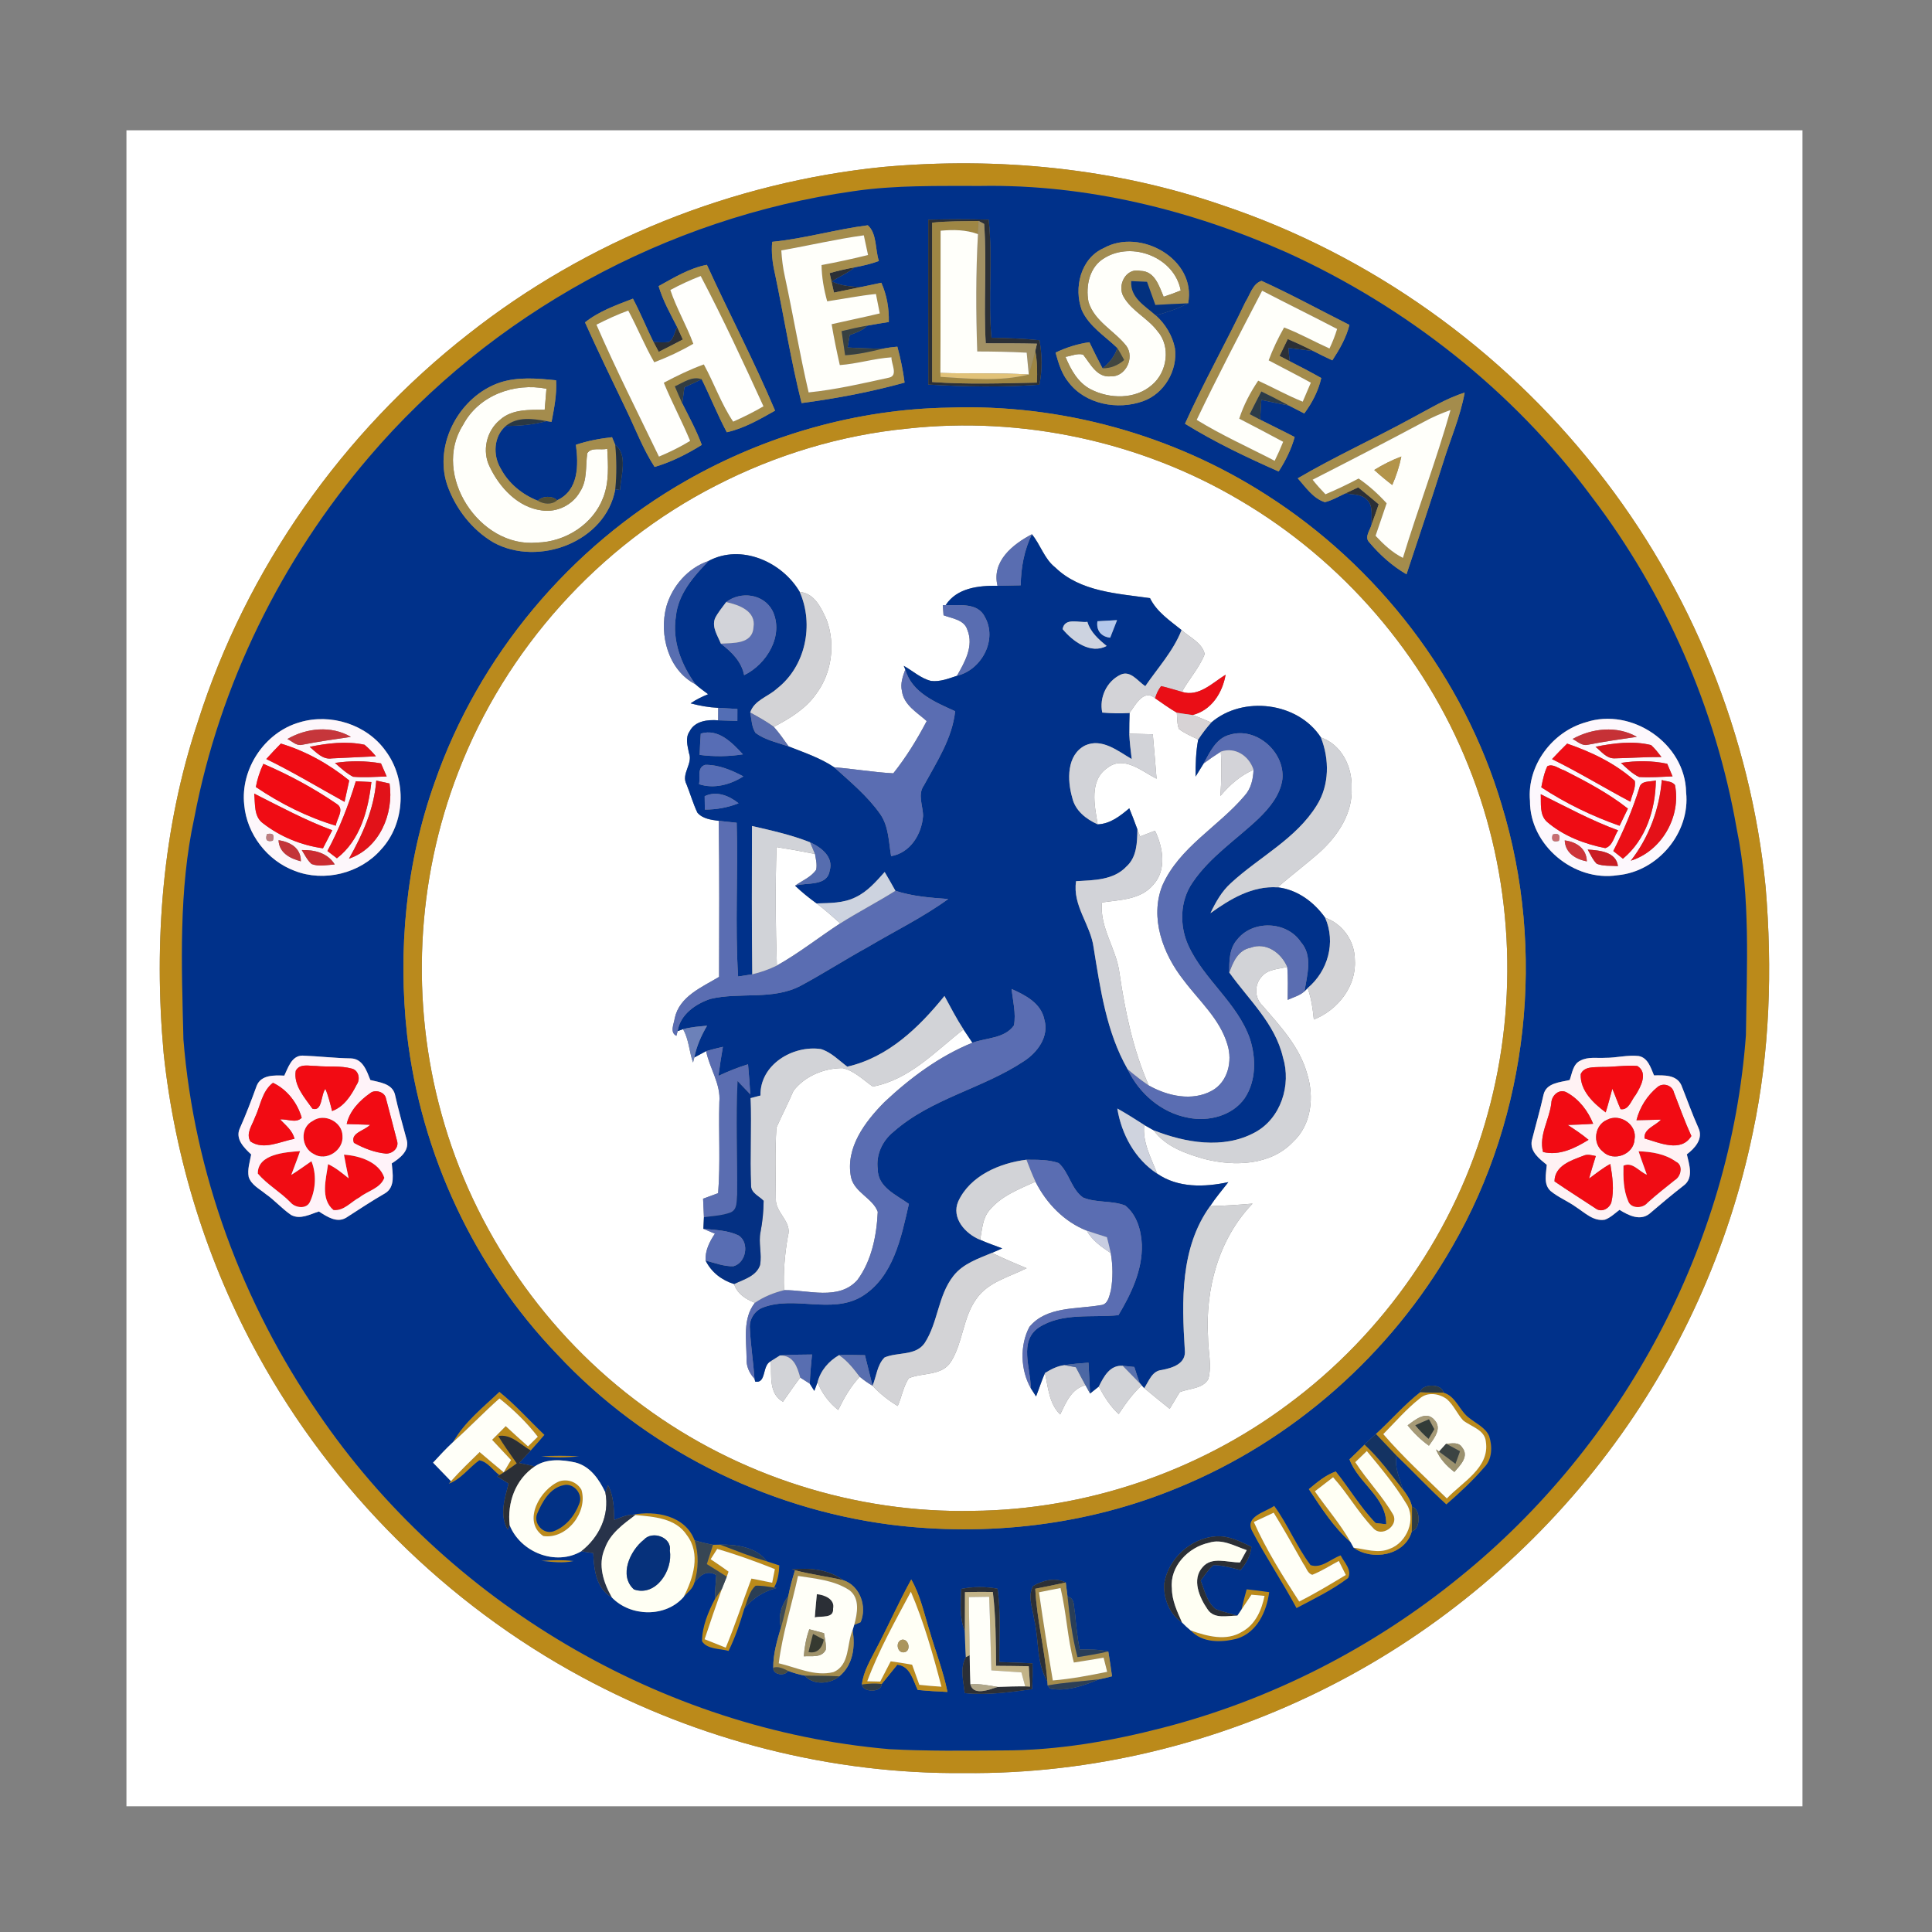 <?xml version="1.0" encoding="UTF-8"?> <svg xmlns="http://www.w3.org/2000/svg" xmlns:xlink="http://www.w3.org/1999/xlink" version="1.1" id="图层_1" x="0px" y="0px" width="800px" height="800px" viewBox="0 0 800 800" xml:space="preserve"><rect x="0" y="0" width="800" height="800" fill="#808080" stroke="none"/> <g> <path fill="#FFFFFF" d="M52.36,53.945h694v694h-694V53.945 M365.493,69.145c-62.165,6.315-122.438,30.449-171.522,69.157 c-52.172,40.772-91.973,97.316-112.012,160.471c-14.696,44.017-18.356,91.157-14.209,137.22 c4.615,43.896,18.026,86.854,39.297,125.51c30.727,55.901,77.815,102.695,133.959,132.972 c48.372,26.111,103.319,40.27,158.354,39.714c52.433,0.537,104.795-12.25,151.467-36.071 c45.005-22.919,84.599-56.317,114.995-96.656c29.461-39.004,50.088-84.599,59.979-132.45c7.096-33.348,8.136-67.77,5.31-101.671 c-6.212-62.686-30.729-123.393-69.871-172.754c-39.573-50.262-93.774-88.954-154.449-109.391 C461.576,69.474,413.033,64.858,365.493,69.145 M375.643,177.478c47.486-5.205,96.587,5.292,137.706,29.634 c42.508,24.933,76.462,64.212,94.696,110.034c18.34,45.458,21.047,96.968,7.946,144.178c-13.097,47.87-42.87,90.862-82.792,120.306 c-37.391,27.881-83.73,43.548-130.369,43.982c-48.528,1.04-97.229-14.47-136.284-43.289 c-40.408-29.426-70.459-72.783-83.714-120.999c-12.891-46.359-10.479-96.795,6.94-141.662 c19.536-50.801,58.26-93.864,106.737-118.622C321.129,188.374,348.073,180.185,375.643,177.478 M413.05,242.557 c-7.773-0.104-16.831,0.851-21.463,8.016l-1.197,0.018c0.069,1.041,0.225,3.141,0.312,4.181c3.558,1.371,8.624,1.788,9.891,6.125 c2.688,6.662-1.111,13.291-4.355,18.946c-3.453,1.146-7.027,2.567-10.723,2.117c-4.251-1.042-7.53-4.182-11.295-6.247l0.642,1.492 c-1.023,2.862-2.134,5.864-1.388,8.935c0.764,5.813,6.298,8.866,10.253,12.439c-3.972,7.6-8.483,14.921-13.828,21.636 c-8.189-0.434-16.292-1.856-24.463-2.499c-5.76-3.869-12.475-6.107-18.876-8.64c-1.944-2.776-3.887-5.569-6.142-8.103 c6.541-3.435,13.134-7.374,17.454-13.533c6.523-8.605,8.154-20.577,4.458-30.674c-2.22-4.945-5.014-11.122-11.173-11.66 c-7.321-12.509-24.29-20.022-37.736-12.839c-8.52,2.88-15.061,10.375-17.506,18.929c-3.089,11.659,0.78,26.302,12.058,32.149 c1.666,1.475,3.47,2.776,5.257,4.112c-2.533,1.023-4.997,2.221-7.252,3.782c3.73,0.99,7.547,1.684,11.417,1.857 c-0.017,1.284-0.035,3.869-0.035,5.17c-4.286-0.364-9.647,0.26-11.798,4.563c-1.909,2.724-0.833,6.055-0.261,9.022 c1.718,4.39-3.331,8.553-1.041,12.891c1.578,3.887,2.707,7.947,4.51,11.746c2.152,2.551,5.708,2.984,8.832,3.4 c0.346,21.55,0.173,43.08,0.156,64.611c-7.114,4.286-16.396,8.034-18.356,17.073c-0.312,2.358-2.204,5.898,0.677,7.339l0.52-1.943 l2.238-0.799c2.429,4.218,2.516,9.248,4.13,13.794l0.537-2.082c1.215-0.659,3.662-1.978,4.894-2.637 c1.422,7.199,6.159,13.603,5.465,21.185c-0.347,12.543,0.485,25.122-0.503,37.631c-2.083,0.747-4.164,1.51-6.229,2.291 c0.121,2.55,0.242,5.102,0.346,7.651c-0.051,1.196-0.156,3.592-0.225,4.806c1.579,0.678,3.175,1.354,4.771,2.029 c-2.238,3.314-4.077,7.01-3.869,11.122c2.446,4.876,6.662,8.12,11.815,9.733c1.301,4.043,4.841,6.298,8.623,7.755 c-5.153,6.507-3.522,15.304-3.453,22.972c-0.208,3.245,1.128,6.177,3.296,8.52l0.278,1.162c4.737,0.885,2.759-6.784,6.489-8.467 c0.33,5.76-1.041,13.446,4.998,16.795c2.341-3.367,4.667-6.731,7.147-10.011c0.989,0.641,2.984,1.908,3.973,2.533 c0.468,0.746,1.405,2.238,1.874,2.984c0.33-0.903,1.006-2.689,1.336-3.593c1.788,4.546,4.72,8.485,8.554,11.503 c2.394-4.927,5.118-9.768,8.935-13.758c1.649,1.388,3.417,2.637,5.292,3.731c3.036,3.278,6.576,6.054,10.41,8.38 c1.666-3.767,2.308-8.052,4.581-11.505c5.76-2.444,13.759-0.814,17.541-6.957c4.945-8.016,4.875-18.251,10.495-25.973 c4.859-6.976,13.586-8.986,20.77-12.631c-4.839-1.994-9.647-4.043-14.348-6.351c1.423-0.606,2.863-1.213,4.267-1.855 c-3.07-1.162-6.174-2.221-9.177-3.558c0.816-4.11,0.936-8.692,3.693-12.057c4.877-6.056,12.355-8.9,19.225-12.007 c4.477,8.9,11.867,16.604,21.254,20.281c2.239,4.112,6.144,6.749,9.925,9.301c0.867,5.065,0.938,10.341,0.051,15.406 c-0.691,2.411-1.179,5.986-4.337,6.143c-9.923,1.752-22.312,0.397-29.407,9.003c-4.043,7.618-3.697,17.854,0.556,25.35 c0.556,0.851,1.646,2.568,2.203,3.436c1.267-3.228,2.308-6.524,3.68-9.682c1.318,5.951,1.681,12.613,6.296,17.159 c2.396-4.91,4.599-10.602,10.481-12.128c0.468,0.867,1.42,2.585,1.908,3.453c0.901-0.729,2.724-2.169,3.625-2.897 c2.187,4.164,4.718,8.188,8.225,11.399c2.792-4.269,5.777-8.416,9.525-11.903l1.058,1.163c3.487,2.88,6.974,5.761,10.532,8.571 c1.386-2.291,2.775-4.581,4.144-6.889c3.941-1.647,9.563-1.336,11.851-5.447c1.545-5.656-0.118-11.573-0.118-17.316 c-1.2-19.934,4.371-40.685,18.44-55.312c-5.845,0.521-11.711,0.886-17.573,1.042c2.287-3.489,4.995-6.662,7.547-9.942 c-9.854,2.116-20.854,2.463-29.495-3.54c-2.48-6.489-6.144-12.942-5.344-20.142c0.972,0.554,2.914,1.646,3.887,2.202 c4.978,6.837,13.408,9.734,21.216,11.937c12.284,3.089,27.293,2.655,36.54-7.165c7.618-7.043,8.814-18.582,5.829-28.072 c-3.054-11.19-11.139-19.796-18.513-28.332c-3.331-3.142-3.416-8.658-0.312-11.989c2.552-3.142,6.957-3.087,10.565-4.025 c0.451,4.528,0.177,9.091,0.193,13.654c2.342-1.093,4.995-1.752,6.957-3.539l1.302-1.336c1.541,4.182,2.135,8.589,2.568,13.013 c9.871-3.853,17.746-13.829,16.983-24.707c0-7.687-5.015-14.921-12.283-17.437c-4.633-6.541-11.556-11.676-19.675-12.597 c5.846-5.135,12.111-9.786,17.923-14.991c7.2-6.731,13.202-15.875,12.7-26.111c0.329-8.727-4.076-17.939-12.718-20.959 c-9.508-14.661-32.341-17.419-45.404-6.177c-2.586-1.075-5.12-2.238-7.757-3.105c7.824-1.926,12.406-9.178,13.707-16.708 c-5.432,3.349-11.139,9.352-18.112,7.096c2.965-5.31,7.218-9.924,9.454-15.632c-1.074-4.702-6.229-6.905-9.576-9.941 c-4.843-3.921-10.254-7.46-13.084-13.221c-13.53-1.926-28.816-2.603-39.21-12.683c-4.581-3.574-6.09-9.438-9.698-13.758 C419.363,225.364,410.549,232.408,413.05,242.557 M467.737,295.232c2.358-3.296,5.828-10.132,10.565-6.09 c2.969,2.047,5.866,4.164,8.987,5.968c0.173,2.256,0.07,4.599,0.867,6.75c2.43,1.839,5.259,3.019,7.997,4.355 c-0.986,5.048-1.091,10.219-1.091,15.354c1.128-1.787,2.257-3.608,3.348-5.43c2.291-1.717,4.666-3.348,7.096-4.893 c0.4,6.125,0.244,12.25-0.173,18.356c3.782-4.511,8.259-8.484,13.725-10.844c-0.139,3.886-1.04,7.859-3.748,10.792 c-10.827,12.805-26.997,21.237-34.005,37.129c-5.311,13.343,0.261,28.333,8.708,39.054c6.438,8.642,15.147,16.171,18.252,26.842 c2.151,6.801,0.193,15.39-6.385,19.032c-8.19,4.546-18.424,2.256-26.197-2.133c-6.523-14.8-9.804-30.693-12.146-46.62 c-1.267-10.063-8.292-18.738-7.251-29.166c7.336-1.11,16.065-1.075,21.253-7.321c5.656-6.142,4.06-15.476,0.729-22.381 c-2.066,0.78-4.131,1.579-6.177,2.376c-0.278-0.729-0.834-2.186-1.112-2.914c-1.057-2.95-2.202-5.847-3.364-8.745 c-3.799,3.192-7.876,6.437-13.08,6.645c-1.285-7.772-3.663-18.166,4.06-23.422c6.764-5.257,14.226,1.44,20.314,4.528 c-0.484-6.142-1.006-12.266-1.562-18.408c-3.243-0.087-6.507-0.157-9.75-0.243C467.564,300.94,467.666,298.095,467.737,295.232 M321.545,350.752c5.327,0.833,10.635,1.787,15.928,2.862c0.364,2.152,0.919,4.355,0.485,6.524 c-2.099,3.088-5.794,4.493-8.727,6.609c2.776,2.672,5.777,5.067,8.9,7.339c3.4,2.585,6.61,5.414,9.802,8.259 c-8.796,5.743-17.072,12.318-26.25,17.471C321.146,383.474,321.007,367.096,321.545,350.752 M361.398,449.925 c15.25-2.846,25.886-14.591,37.563-23.666c1.215,1.84,2.462,3.679,3.696,5.519c-13.637,5.533-25.713,14.521-36.401,24.549 c-8.051,8.138-16.257,18.912-13.88,31.091c1.354,6.351,9.039,8.711,11.087,14.367c-0.469,9.803-2.499,20.229-8.45,28.263 c-7.738,8.605-20.369,4.043-30.345,4.182c-0.365-7.513,0.295-14.99,1.596-22.382c1.839-6.003-5.223-9.612-4.997-15.371 c-0.07-9.838-0.417-19.728,0.242-29.548c2.256-5.118,4.858-10.098,7.044-15.233c4.702-6.124,12.77-9.456,20.404-9.404 C353.781,443.402,357.442,447.148,361.398,449.925L361.398,449.925z"></path> <path fill="#BB8A1A" d="M365.493,69.145c47.54-4.286,96.083,0.329,141.298,16.049c60.675,20.438,114.876,59.129,154.449,109.391 c39.143,49.361,63.659,110.068,69.871,172.754c2.826,33.901,1.786,68.323-5.31,101.671c-9.892,47.852-30.519,93.446-59.979,132.45 c-30.396,40.339-69.99,73.737-114.995,96.656c-46.672,23.821-99.034,36.608-151.467,36.071 c-55.035,0.556-109.982-13.603-158.354-39.714c-56.145-30.276-103.232-77.07-133.959-132.972 c-21.271-38.656-34.683-81.614-39.297-125.51c-4.147-46.063-0.486-93.203,14.209-137.22 c20.039-63.155,59.84-119.698,112.012-160.471C243.054,99.593,303.328,75.46,365.493,69.145 M353.208,79.207 c-77.138,10.931-149.765,50.697-200.323,109.965c-36.382,42.524-61.94,94.384-72.418,149.436 c-6.594,30.119-5.24,61.176-4.511,91.782c4.424,55.346,24.359,109.166,55.815,154.83 c53.143,78.145,142.166,130.923,236.411,139.061c15.58,0.851,31.195,0.625,46.776,0.537c22.505,0.036,44.833-3.781,66.554-9.403 c44.903-11.572,87.116-33.154,123.029-62.46c67.56-54.617,112.063-137.481,118.396-224.282c0.329-28.472,1.979-57.325-3.798-85.397 c-8.658-49.83-29.495-97.473-60.152-137.689c-32.43-43.774-76.635-78.509-126.137-101.029 c-39.678-17.61-82.985-28.281-126.55-27.553C388.585,77.056,370.767,76.587,353.208,79.207 M187.638,597.105 c4.684-8.311,12.335-14.313,19.154-20.786c6.714,5.413,12.423,11.902,18.651,17.836c-1.838,2.186-3.73,4.338-5.655,6.454 c-4.268-2.358-8.137-6.94-13.464-5.968c2.377,3.886,5.015,7.581,7.652,11.312c-2.325,1.735-4.702,3.4-7.2,4.876 c-2.689-2.048-4.858-5.519-8.311-6.142c-4.338,3.105-7.513,7.808-12.666,9.716l0.937-1.076c3.747-4.216,7.842-8.103,11.867-12.059 c3.314,2.811,6.61,5.622,9.977,8.38c1.006-1.699,2.013-3.384,3.018-5.083c-2.619-2.777-5.222-5.569-7.824-8.363 c1.874-1.891,3.765-3.781,5.639-5.673c3.053,2.828,6.124,5.62,9.23,8.381c1.336-1.337,2.689-2.672,4.042-3.992 c-4.598-5.934-10.011-11.173-15.875-15.84C200.251,584.891,194.196,591.275,187.638,597.105 M588.075,576.458 c3.192,0.242,6.385,0.156,9.597,0.191c5.29,1.457,6.646,7.703,10.878,10.618c2.826,2.272,6.557,3.886,8.086,7.392 c1.368,4.268,1.317,9.525-2.014,12.907c-4.771,5.569-10.203,10.567-15.72,15.39c-7.13-6.471-13.69-13.533-20.647-20.195 c-2.843-3.002-5.673-6.02-8.536-9.005C575.93,588.1,581.43,581.663,588.075,576.458 M587.902,579.078 c-5.55,4.355-10.148,9.768-15.109,14.766c8.152,9.454,17.4,17.921,26.319,26.632c6.367-6.784,17.801-12.683,16.15-23.476 c-0.434-4.996-6.089-6.211-9.42-8.848c-2.498-2.741-3.904-6.333-6.714-8.78C595.954,576.997,591.027,576.285,587.902,579.078 M224.055,603.022c5.24-0.313,10.497-0.297,15.754,0C234.57,603.646,229.278,603.662,224.055,603.022 M231.759,613.327 c3.47-1.007,7.183,0.381,9.004,3.557c2.776,9.265-6.089,20.611-15.806,19.154C216.022,629.965,223.708,616.485,231.759,613.327 M233.303,615.01c-5.622,1.145-8.796,6.906-10.862,11.78c-1.682,3.974,2.481,8.764,6.75,7.287 c5.015-1.838,8.779-6.401,10.619-11.33C241.614,618.793,237.553,613.847,233.303,615.01 M518.468,633.955 c-3.175-6.072,5.5-7.788,9.159-10.409c5.673,7.773,9.265,16.847,15.043,24.517c4.442,1.577,8.431-2.621,12.474-4.009 c1.39,2.811,4.825,6.056,3.091,9.37c-6.578,4.996-14.091,8.605-21.376,12.456C531.064,655.036,524.158,644.835,518.468,633.955 M519.18,630.227c5.134,11.536,11.951,22.329,18.79,32.929c6.625-3.331,12.976-7.165,19.309-10.999 c-0.952-1.943-1.925-3.887-2.914-5.795c-3.626,1.943-7.113,4.198-10.966,5.726c-2.03-0.537-2.498-3.036-3.677-4.494 c-4.025-7.112-8.001-14.261-12.318-21.218C524.663,627.624,521.921,628.925,519.18,630.227 M261.792,627.242 c9.647-1.909,22,0.329,25.834,10.6c1.805,5.726,1.631,11.851-0.122,17.559c-0.589,2.48-2.862,4.026-4.441,5.881 c4.007-7.755,7.217-17.921,1.335-25.625c-4.649-7.096-13.707-7.599-21.322-8.311L261.792,627.242 M295.243,639.664 c0.729-0.018,2.186-0.051,2.914-0.07c6.42,2.396,12.752,5.05,19.363,6.906c1.735,0.556,3.452,1.129,5.188,1.7 c-0.138,3.193-0.59,6.368-2.186,9.196c-2.533-0.399-5.066-0.886-7.617-0.781c-2.758,2.36-3.383,6.229-4.684,9.474 c-1.77,5.985-3.766,11.902-6.524,17.522c-3.609-0.987-8.918-0.623-11.018-4.007c0.053-6.143,2.585-12.181,5.396-17.559 c0.954-1.423,1.908-2.828,2.879-4.216c-2.463,6.957-4.892,13.931-7.183,20.94c2.915,1.162,5.831,2.326,8.745,3.489 c3.904-9.404,7.044-19.104,10.636-28.611c2.862,0.59,5.725,1.146,8.588,1.719c0.364-1.893,0.746-3.766,1.11-5.639 c-7.825-3.125-15.771-6.004-23.874-8.347c-0.676,1.059-2.03,3.175-2.706,4.251c2.481,1.683,4.997,3.348,7.409,5.152 c-0.191,0.521-0.538,1.563-0.729,2.082c-2.741-1.769-5.5-3.486-8.276-5.188C293.542,645.008,294.393,642.336,295.243,639.664 M224.125,646.309c4.476-0.312,8.987-0.45,13.446,0.069C233.164,647.42,228.566,646.762,224.125,646.309 M516.211,658.09 c3.124,0.347,6.229,0.729,9.336,1.181c-1.04,7.964-4.965,16.621-13.206,19.224c-6.384,1.717-14.47,1.925-19.291-3.35 c6.75,2.36,14.73,4.599,21.304,0.504c5.5-2.984,8.069-8.971,9.265-14.817c-1.803-0.173-3.625-0.348-5.429-0.486 c-1.372,2.082-2.741,4.147-4.147,6.212C514.704,663.711,515.432,660.9,516.211,658.09L516.211,658.09z"></path> <path fill="#00318A" d="M353.208,79.207c17.559-2.62,35.377-2.151,53.092-2.204c43.564-0.729,86.872,9.942,126.55,27.553 c49.502,22.52,93.707,57.255,126.137,101.029c30.657,40.217,51.494,87.86,60.152,137.689c5.777,28.073,4.127,56.925,3.798,85.397 c-6.333,86.801-50.837,169.665-118.396,224.282c-35.913,29.306-78.126,50.888-123.029,62.46 c-21.721,5.622-44.049,9.439-66.554,9.403c-15.581,0.088-31.196,0.313-46.776-0.537c-94.245-8.138-183.268-60.916-236.411-139.061 c-31.456-45.664-51.391-99.484-55.815-154.83c-0.729-30.606-2.083-61.663,4.511-91.782 c10.479-55.052,36.036-106.911,72.418-149.436C203.444,129.904,276.071,90.138,353.208,79.207 M384.369,90.971 c0,22.763-0.052,45.509,0.018,68.272c15.302,0.885,30.692,1.162,45.996,0.052c1.247-6.072,1.142-12.319,0.034-18.408 c-6.611-0.695-13.257-0.92-19.885-1.024c-1.458-16.274,0.606-32.652-1.146-48.909C401.043,90.745,392.698,90.745,384.369,90.971 M319.758,100.131c-0.434,4.407,0.121,8.814,1.11,13.1c3.766,17.87,6.593,35.949,11.052,53.681 c14.348-1.909,28.697-4.598,42.646-8.484c-0.625-5.031-1.684-9.976-2.985-14.869c-2.082,0.156-4.164,0.451-6.21,0.868 c-4.806-0.139-9.595-0.243-14.401-0.538c0.294-1.718,0.572-3.435,0.867-5.135c2.568-0.972,5.309-1.839,7.235-3.904 c2.984-0.573,5.969-1.042,8.971-1.51c0.121-5.587-0.816-11.139-3.105-16.257c-2.829,0.573-5.657,1.18-8.484,1.788 c-4.095-0.226-8.294-0.468-12.006-2.36c3.106-1.995,6.576-3.418,9.42-5.813c3.401-0.625,6.802-1.422,10.063-2.62 c-1.596-4.754-0.746-11.398-4.598-14.799C346.061,94.979,333.117,98.813,319.758,100.131 M456.96,102.769 c-9.522,4.251-12.423,16.5-9.004,25.678c3.036,6.749,9.594,10.705,14.73,15.685c-1.145,3.383-3.348,6.194-6.16,8.362 c-1.874-3.557-3.693-7.148-5.429-10.792c-4.876,0.695-9.597,2.187-14.019,4.303c1.213,4.321,2.497,8.779,5.411,12.302 c6.978,9.144,20.353,11.589,30.813,7.825c8.78-3.123,14.419-12.77,13.205-21.93c-1.04-5.241-3.975-10.082-7.946-13.62 c4.615-1.215,9.177-2.742,13.413-4.979C495.547,107.331,472.108,94.215,456.96,102.769 M272.722,118.471 c1.753,6.003,4.859,11.45,7.687,16.986c-1.18,2.012-1.318,5.013-3.54,6.193c-2.082,0.243-4.182,0.07-6.263-0.018 c-2.95-5.934-5.396-12.11-8.519-17.957c-6.887,2.654-14.001,5.152-19.848,9.819c5.483,12.163,11.295,24.169,17.072,36.192 c3.834,7.93,6.94,16.24,11.746,23.666c6.94-2.03,13.43-5.326,19.537-9.125c-2.187-5.986-5.24-11.555-8.085-17.211 c0.278-2.221,0.573-4.425,0.885-6.646c2.394-1.076,4.806-2.187,7.166-3.331c3.574,7.252,6.576,14.799,10.392,21.948 c7.201-1.614,13.638-5.361,19.987-8.953c-8.64-20.473-18.998-40.165-28.229-60.377 C285.439,111.027,279.107,114.966,272.722,118.471 M515.672,125.08c-8.048,16.934-17.296,33.296-24.998,50.385 c12.352,7.635,25.537,13.915,38.794,19.762c2.846-4.441,5.222-9.178,6.628-14.262c-4.721-2.481-9.543-4.771-14.28-7.183 c0.105-2.741,0.278-5.465,0.485-8.189c3.781,0.798,7.583,1.596,11.382,2.325c2.118,1.11,4.232,2.203,6.385,3.279 c3.263-4.389,5.812-9.299,7.045-14.66c-4.304-2.447-8.692-4.737-13.117-6.975c-0.19-1.822-0.363-3.661-0.519-5.5 c3.433,0.434,6.868,0.85,10.321,1.283c2.603,1.353,5.223,2.637,7.896,3.869c2.982-4.563,5.741-9.334,7.079-14.678 c-12.128-6.089-24.049-12.63-36.384-18.234C518.692,117.412,517.618,122.097,515.672,125.08 M206.965,158.41 c-16.621,5.674-27.43,25.384-21.809,42.334c3.436,9.803,10.22,18.617,19.224,23.908c18.616,10.15,46.446-0.295,50.401-22.104 l1.926,0.364c0.399-5.864,3.383-14.644-1.943-18.651c-0.33-0.798-0.989-2.43-1.336-3.228c-5.066,0.573-10.115,1.51-14.956,3.14 c1.093,8.363,1.215,18.843-7.772,22.972c-2.013-1.995-6.073-1.822-8.016,0.19c-6.471-2.55-12.11-7.166-15.372-13.36 c-3.279-5.465-2.932-13.29,2.134-17.61c5.673,0.018,11.364-0.485,16.847-1.995c0.521,0.069,1.579,0.225,2.1,0.295 c1.076-5.674,2.22-11.399,1.874-17.193C222.546,156.692,214.496,155.946,206.965,158.41 M584.538,173.175 c-15.599,8.519-31.82,15.893-47.157,24.88c3.277,3.678,6.313,8.328,11.224,9.89c3.02-0.746,5.71-2.359,8.502-3.661 c2.932,0.573,6.455,0.226,8.763,2.463c2.948,2.585,1.837,6.905,2.098,10.358c-0.519,2.36-3.158,5.205-0.989,7.443 c4.375,5.205,9.525,9.82,15.426,13.256c5.134-15.459,10.321-30.883,15.231-46.411c2.952-9.594,7.063-18.877,8.852-28.818 C598.678,165.003,591.738,169.392,584.538,173.175 M392.923,168.786c-38.031,0.606-75.75,11.416-108.767,30.241 c-48.129,27.396-85.917,72.523-104.135,124.868c-11.955,33.416-15.338,69.574-11.435,104.76 c5.778,49.204,27.83,96.448,62.183,132.188c35.897,38.518,85.588,63.64,137.724,70.459c40.202,5.101,81.821,0.295,119.333-15.286 c47.523-19.449,88.034-55.275,113.521-99.813c31.681-54.757,38.916-122.699,20.421-183.078 c-15.684-52.64-51.233-98.791-97.473-128.268C485.487,179.941,439.021,167.154,392.923,168.786 M124.05,299.102 c-14.435,4.112-24.567,19.293-22.919,34.196c1.076,12.076,9.526,23.059,20.873,27.292c12.197,4.771,27.083,1.093,35.707-8.745 c10.202-10.913,10.877-29.026,1.96-40.912C151.897,299.969,136.82,295.214,124.05,299.102 M656.696,299.066 c-13.951,3.904-24.463,17.923-23.162,32.548c-0.139,18.356,18.252,33.607,36.242,30.796c16.676-1.509,30.207-17.627,28.404-34.37 C697.831,307.897,675.675,292.804,656.696,299.066 M117.717,445.396c-4.112-0.173-9.612-0.398-11.434,4.215 c-2.152,5.936-4.39,11.834-6.975,17.611c-2.013,4.39,1.77,8.068,4.702,10.81c-0.538,3.07-1.648,6.176-1.023,9.334 c1.093,3.296,4.424,4.892,6.94,6.975c3.782,2.603,6.801,6.158,10.601,8.744c3.799,2.065,7.842-0.295,11.521-1.44 c3.313,2.116,7.478,4.997,11.416,2.499c5.292-3.419,10.549-6.889,16.014-10.045c4.303-2.62,3.071-8.172,2.741-12.354 c3.245-2.1,7.288-5.05,6.246-9.525c-1.7-6.385-3.54-12.718-4.962-19.155c-1.215-4.424-6.437-4.91-10.15-5.847 c-1.492-3.748-3.123-8.762-7.963-8.953c-6.749-0.104-13.446-0.918-20.179-1.162C120.753,437.138,119.313,442.101,117.717,445.396 M654.439,439.168c-3.121,1.423-3.416,5.205-4.477,8.05c-3.972,0.955-9.665,1.162-10.807,6.021 c-1.423,6.437-3.297,12.769-4.894,19.172c-0.766,4.493,3.176,7.426,6.229,9.923c-0.244,3.593-1.494,8.017,1.563,10.827 c3.226,2.672,7.181,4.216,10.565,6.662c3.626,2.325,7.218,6.039,11.952,5.222c2.308-0.851,4.097-2.619,6.039-4.076 c3.626,2.255,8.468,4.735,12.405,1.613c4.684-4.026,9.438-7.997,14.314-11.798c4.06-3.175,2.08-8.642,1.162-12.804 c3.313-2.481,6.889-6.454,4.805-10.896c-2.619-5.812-4.717-11.834-7.096-17.748c-2.029-4.407-7.252-4.079-11.312-4.043 c-1.318-3.105-2.518-7.34-6.367-8.016c-4.615-0.521-9.197,0.78-13.795,0.745C661.294,438.23,657.597,437.485,654.439,439.168 M588.075,576.458c-6.645,5.205-12.145,11.642-18.356,17.298c-1.579,1.459-3.138,2.933-4.683,4.442 c-2.047,2.063-4.148,4.076-6.245,6.09c3.625,9.82,15.404,15.771,15.215,26.892c-1.095-0.139-3.297-0.397-4.409-0.52 c-6.279-6.454-10.86-14.35-16.499-21.34c-4.249,1.509-7.702,4.457-11.122,7.304c5.138,7.738,10.221,15.771,17.266,21.93 c0.312,0.59,0.952,1.735,1.284,2.325c7.669,5.552,21.339,3.228,24.08-6.835c3.714-0.695,3.748-9.301,0.088-10.099 c-0.556-2.688-2.118-4.996-3.73-7.132c-1.369-4.563-3.609-9.159-2.708-14.053c6.957,6.662,13.518,13.725,20.647,20.195 c5.517-4.822,10.949-9.82,15.72-15.39c3.331-3.382,3.382-8.64,2.014-12.907c-1.529-3.506-5.26-5.119-8.086-7.392 c-4.232-2.915-5.588-9.161-10.878-10.618C597.255,572.832,588.719,572.85,588.075,576.458 M187.638,597.105 c-2.915,2.706-5.622,5.62-8.311,8.553c2.446,2.568,4.927,5.119,7.408,7.669l-0.937,1.076c5.153-1.908,8.328-6.61,12.666-9.716 c3.453,0.623,5.622,4.094,8.311,6.142l-0.919,0.537c1.579,0.972,3.158,1.943,4.737,2.915c-1.579,6.247-3.904,13.082-0.331,19.12 l0.781-1.84c4.477,11.243,19.12,17.004,29.668,10.774c1.249,0.191,3.713,0.572,4.945,0.764c0.294,6.835,1.145,14.626,7.738,18.409 c7.72,7.997,22.226,8.311,29.668-0.228c1.579-1.854,3.852-3.4,4.441-5.881c2.256-3.089,5.362-5.552,9.092-3.175 c-0.294,3.262-0.486,6.542-0.52,9.82c-2.811,5.378-5.344,11.416-5.396,17.559c2.099,3.384,7.409,3.02,11.018,4.007 c2.758-5.62,4.754-11.537,6.524-17.522c3.435-4.269,8.015-7.201,13.342-8.52l-1.042-0.173c1.596-2.828,2.048-6.003,2.186-9.196 c-1.735-0.571-3.453-1.145-5.188-1.7c-4.32-5.916-12.544-6.992-19.363-6.906c-0.729,0.02-2.186,0.053-2.914,0.07 c-2.586-0.468-5.119-1.093-7.617-1.822c-3.834-10.271-16.188-12.509-25.834-10.6c-2.619,0-5.031,1.302-7.46,2.116 c-0.104-4.893-0.226-9.942-2.568-14.366c-0.278,0.746-0.833,2.256-1.094,3.02c-2.568-5.447-6.298-10.896-12.491-12.439 c-5.431-1.182-11.885-1.701-16.726,1.63c-2.151-0.468-4.32-0.938-6.472-1.405c1.596-1.734,3.192-3.47,4.806-5.188 c1.925-2.116,3.817-4.269,5.655-6.454c-6.228-5.934-11.937-12.423-18.651-17.836C199.974,582.792,192.322,588.795,187.638,597.105 M224.055,603.022c5.223,0.64,10.515,0.623,15.754,0C234.552,602.726,229.295,602.709,224.055,603.022 M518.468,633.955 c5.689,10.88,12.596,21.081,18.391,31.925c7.285-3.851,14.798-7.46,21.376-12.456c1.734-3.314-1.701-6.56-3.091-9.37 c-4.043,1.388-8.031,5.586-12.474,4.009c-5.778-7.67-9.37-16.743-15.043-24.517C523.968,626.167,515.293,627.883,518.468,633.955 M482.034,655.974c-0.211,6.02,2.202,12.456,7.407,15.84c1.129,1.18,2.324,2.291,3.609,3.331c4.821,5.274,12.907,5.066,19.291,3.35 c8.241-2.603,12.166-11.26,13.206-19.224c-3.107-0.452-6.212-0.834-9.336-1.181c-0.779,2.811-1.508,5.621-2.169,8.467 c-0.417,0.607-1.247,1.84-1.664,2.446c-3.036-0.918-6.16-1.579-9.092-2.759c-3.541-2.914-4.51-7.686-6.106-11.745 c1.664-2.238,3.21-4.615,5.324-6.437c3.819,0.051,7.513,1.144,11.192,2.063c2.325-2.794,4.165-5.95,4.477-9.629 c-4.632-2.238-9.458-4.719-14.73-4.32C492.945,636.94,483.575,645.563,482.034,655.974 M224.125,646.309 c4.441,0.453,9.039,1.111,13.446,0.069C233.112,645.858,228.601,645.997,224.125,646.309 M327.826,649.849l1.353,0.347 c-1.075,3.522-2.064,7.079-2.758,10.688c-2.932,3.765-4.268,8.327-3.053,13.046c-1.597,5.414-3.245,10.896-3.175,16.622 c-0.295,2.967,4.875,3.714,6.142,1.319c2.238,0.867,4.58,1.544,6.957,1.978c3.331,4.043,10.531,3.539,14.262,0.277 c5.69-4.737,6.645-12.18,5.482-19.102c0.173-0.556,0.503-1.667,0.677-2.204c0.659-0.278,1.978-0.832,2.655-1.11 c2.74-6.524-0.243-15.111-7.236-17.402C343.007,649.779,335.183,649.086,327.826,649.849 M377.325,654.03 c-5.066,9.195-9.299,18.807-14.192,28.09c-2.499,4.944-5.587,9.785-6.246,15.407c0.434,3.4,8.223,3.364,8.207-0.226 c2.168-2.655,4.303-5.344,6.471-7.999c5.361,0.556,6.489,6.437,8.45,10.463c4.095,0.397,8.189,0.658,12.319,0.831 c-1.753-8.605-4.963-16.811-7.409-25.227C382.652,668.171,381.143,660.642,377.325,654.03 M427.76,656.755 c-2.342,4.371-0.118,9.316,0.488,13.862c2.047,8.483,0.796,17.818,5.445,25.592l0.122,1.699l0.989,1.301 c6.818,1.371,13.935-1.248,20.23-3.816c1.823-0.365,3.626-0.799,5.433-1.283c-0.472-3.436-0.973-6.854-1.546-10.272 c-3.903-0.868-7.896-0.849-11.85-0.798c-1.007-5.048-1.475-10.184-1.963-15.285c-0.589-2.238,0.089-6.159-3.053-6.559 c-0.258-1.978-0.502-3.938-0.745-5.917C436.94,653.06,431.769,654.377,427.76,656.755 M398.024,657.934 c-0.139,5.864-0.833,11.989,1.51,17.559c0.052,3.557,0.173,7.132,0.416,10.688c-2.55,4.563-1.007,10.029-0.469,14.903 c9.316,0.92,18.652-0.33,27.883-1.648c0.224-3.573,0.278-7.13,0.173-10.688c-4.581-0.226-9.143-0.398-13.724-0.521 c-0.156-10.132,0.694-20.316-0.763-30.379C408.069,656.928,402.986,656.944,398.024,657.934 M427.276,221.235 c3.608,4.32,5.117,10.184,9.698,13.758c10.394,10.081,25.68,10.757,39.21,12.683c2.83,5.761,8.241,9.299,13.084,13.221 c-3.419,8.692-9.82,15.632-15.025,23.232c-3.107-2.013-6.123-6.714-10.271-4.736c-5.727,2.741-8.864,9.473-7.546,15.667 c3.765,0.33,7.546,0.416,11.312,0.174c-0.071,2.862-0.173,5.708-0.14,8.571c0.173,3.521,0.607,7.009,1.023,10.514 c-5.706-3.331-12.352-8.814-19.291-5.639c-7.706,3.92-7.429,14.4-5.345,21.583c1.196,5.396,5.741,8.935,10.55,11.087 c5.204-0.208,9.281-3.453,13.08-6.645c1.162,2.897,2.308,5.794,3.364,8.745c-0.084,5.326-0.224,11.468-4.51,15.32 c-5.344,5.76-13.67,5.69-20.888,6.107c-1.579,10.167,6.072,17.974,7.285,27.621c2.793,17.16,5.276,34.874,14.036,50.21 c4.737,10.046,13.968,18.045,25.035,20.108c8.469,1.735,18.395-0.762,23.511-8.136c4.737-7.167,4.684-16.604,2.118-24.551 c-5.188-14.887-18.983-24.43-25.473-38.569c-3.799-8.294-3.538-18.634,1.789-26.216c7.201-10.618,18.146-17.732,27.326-26.458 c4.545-4.425,8.916-9.734,9.804-16.223c1.125-11.156-10.705-21.757-21.708-18.443c-5.757,1.405-8.292,7.218-10.895,11.919 c-1.091,1.822-2.22,3.644-3.348,5.43c0-5.135,0.104-10.306,1.091-15.354c1.634-2.463,3.402-4.824,5.398-7.027 c13.063-11.243,35.896-8.484,45.404,6.177c3.555,9.005,3.575,19.658-1.667,28.038c-8.57,13.949-23.802,21.393-35.53,32.202 c-3.836,3.417-6.367,7.946-8.536,12.526c8.17-5.881,17.313-11.399,27.828-10.705c8.119,0.92,15.042,6.056,19.675,12.597 c4.493,10.219,1.146,22.085-7.269,29.13l-1.302,1.336c1.074-6.715,3.555-14.695-1.512-20.42 c-5.794-8.693-19.881-9.196-26.319-1.042c-3.348,3.712-3.348,8.987-3.294,13.671c8.015,11.243,18.963,21.116,22.206,35.083 c3.559,11.467-0.834,25.452-11.762,31.213c-12.962,6.957-28.699,4.198-41.796-0.973c-0.973-0.556-2.915-1.648-3.887-2.202 c-3.663-2.344-7.323-4.686-11.139-6.802c1.752,10.687,7.303,20.924,16.482,26.943c8.641,6.003,19.641,5.656,29.495,3.54 c-2.552,3.28-5.26,6.453-7.547,9.942c-12.423,17.211-11.749,39.332-10.481,59.493c0.678,5.742-5.032,7.494-9.525,8.345 c-4.076,0.364-5.327,4.632-7.269,7.513l-1.058-1.163l-0.833-0.937c-0.8-2.202-1.512-4.44-2.224-6.662 c-1.196-0.122-3.571-0.364-4.771-0.486c-5.396-0.364-7.858,4.493-9.923,8.589c-0.901,0.729-2.724,2.169-3.625,2.897 c-0.244-4.269-0.451-8.52-0.645-12.771c-3.331,0.244-6.679,0.503-9.976,1.025c-2.948,0.328-5.585,1.734-8.065,3.261 c-1.372,3.157-2.413,6.454-3.68,9.682c-0.557-0.867-1.647-2.585-2.203-3.436c0.034-8.225-5.083-19.38,3.331-25.105 c9.767-6.316,21.999-3.973,32.982-5.102c5.272-8.831,9.976-18.634,9.698-29.147c-0.261-5.934-2.064-12.423-6.906-16.257 c-5.551-2.187-11.918-0.99-17.452-3.314c-4.91-3.487-5.71-10.341-10.081-14.262c-4.27-1.509-8.902-1.354-13.361-1.388 c-11.067,1.388-23.284,6.576-28.21,17.229c-3.019,6.906,2.967,13.463,9.04,15.927c3.003,1.337,6.106,2.396,9.177,3.558 c-1.403,0.643-2.844,1.249-4.267,1.855c-5.71,2.395-12.024,4.477-15.962,9.543c-6.419,8.121-6.333,19.293-11.938,27.848 c-3.747,5.343-11.208,3.607-16.569,5.915c-3.105,3.055-3.366,7.843-4.979,11.73c-1.075-4.218-2.134-8.45-3.157-12.667 c-3.574-0.069-7.131-0.156-10.688-0.034c-4.32,2.497-7.651,6.351-8.935,11.225c-0.33,0.903-1.006,2.689-1.336,3.593 c-0.469-0.746-1.406-2.238-1.874-2.984c0.139-4.042,0.521-8.068,0.92-12.075c-4.425,0.051-8.849,0.051-13.255,0.381 c-0.937,0.59-2.828,1.77-3.783,2.377c-3.73,1.683-1.752,9.352-6.489,8.467l-0.278-1.162c-0.503-6.957-1.596-13.88-1.925-20.855 c-0.364-3.712,1.943-7.355,5.396-8.675c13.1-4.979,28.281,2.794,40.772-4.458c13.238-7.982,16.482-24.498,19.675-38.431 c-5.153-3.731-12.943-6.924-12.891-14.417c-0.798-5.917,1.891-11.712,6.472-15.409c15.597-13.827,36.921-17.887,54.027-29.268 c5.656-3.645,10.549-10.254,8.469-17.299c-1.373-6.749-7.845-10.063-13.534-12.596c0.505,4.979,1.873,10.028,0.972,15.042 c-3.818,5.482-11.45,5.119-17.211,7.201c-1.233-1.84-2.481-3.679-3.696-5.519c-2.915-4.458-5.344-9.179-7.877-13.845 c-10.531,13.029-23.353,25.452-40.252,29.27c-3.47-2.619-6.645-5.969-10.896-7.287c-11.625-1.701-25.313,6.437-25.036,19.241 c-1.041,0.277-3.106,0.798-4.146,1.075l-0.07-1.492c-0.226-4.18-0.572-8.345-0.937-12.51c-4.198,1.268-8.276,2.934-12.249,4.79 c0.503-4.025,1.146-8.034,1.839-12.024c-2.326,0.539-4.65,1.093-6.94,1.771c-1.232,0.659-3.679,1.978-4.894,2.637 c0.92-4.686,2.864-9.057,5.274-13.151c-3.348,0.313-6.697,0.538-9.941,1.439l-2.238,0.799c1.024-6.871,7.409-11.278,13.551-13.342 c12.353-2.949,25.99,0.693,37.597-5.552c9.352-5.032,18.305-10.81,27.622-15.928c11.121-6.593,22.78-12.284,33.276-19.883 c-7.374-0.538-14.817-1.093-21.878-3.418c-1.44-2.619-2.932-5.205-4.442-7.772c-3.539,3.938-7.096,8.103-11.971,10.41 c-4.997,2.551-10.757,2.43-16.222,2.603c-3.123-2.272-6.125-4.667-8.9-7.339c4.771-1.457,13.238,0.417,14.313-6.176 c1.752-5.743-3.557-9.734-8.102-11.798c-7.773-3.071-15.945-4.893-24.065-6.75c-0.018,20.473-0.139,40.946,0.121,61.419 c-1.96,0.312-3.92,0.624-5.864,0.901c-1.318-21.184,0.018-42.438-0.59-63.657c-2.481-0.26-4.979-0.502-7.443-0.798 c-3.124-0.416-6.68-0.85-8.832-3.4c-1.804-3.799-2.932-7.859-4.51-11.746c-2.291-4.337,2.758-8.501,1.041-12.891 c-0.572-2.967-1.648-6.298,0.261-9.022c2.151-4.303,7.512-4.927,11.798-4.563c2.654,0.052,5.309,0.156,7.963,0.242 c0-1.231,0.018-3.712,0.018-4.944c-2.655-0.157-5.309-0.295-7.946-0.469c-3.869-0.173-7.687-0.867-11.417-1.857 c2.256-1.561,4.72-2.758,7.252-3.782c-1.788-1.336-3.592-2.637-5.257-4.112c-5.83-8.033-9.699-17.975-8.103-28.038 c0.885-9.299,7.322-16.621,13.551-23.041c13.446-7.183,30.415,0.33,37.736,12.839c5.986,13.567,2.429,30.814-9.421,40.026 c-3.625,3.367-9.455,4.789-11.086,9.907c0.59,2.828,0.573,6.003,2.238,8.484c4.025,2.915,9.021,3.973,13.672,5.552 c6.402,2.533,13.117,4.771,18.876,8.64c6.68,6.038,13.741,11.867,18.98,19.276c3.609,5.083,3.574,11.59,4.581,17.523 c7.946-1.371,12.648-9.039,13.221-16.604c0.017-4.233-2.377-8.832,0.347-12.683c5.309-9.751,11.729-19.415,12.943-30.727 c-8.224-3.765-17.957-7.669-20.646-17.298l-0.642-1.492c3.766,2.065,7.044,5.205,11.295,6.247c3.695,0.45,7.27-0.972,10.723-2.117 c10.185-2.447,16.898-14.852,11.608-24.325c-2.969-6.159-10.672-4.753-16.258-4.945c4.632-7.166,13.69-8.12,21.463-8.016 c3.192-0.052,6.401-0.121,9.61-0.19C422.749,235.08,424.083,227.827,427.276,221.235 M300.69,249.307 c-1.596,2.203-3.401,4.286-4.615,6.732c-1.423,3.695,1.11,7.182,2.429,10.479c4.389,3.401,8.536,7.339,9.629,13.047 c9.352-4.51,16.587-16.465,11.781-26.58C316.288,245.906,306.763,244.657,300.69,249.307 M440.01,260.498 c4.131,5.031,11.627,10.566,18.234,6.975c-3.348-2.741-6.695-5.673-7.98-9.976C446.744,257.964,440.861,255.536,440.01,260.498 M454.429,257.253c-0.572,3.765,1.508,6.385,5.272,6.801c0.956-2.429,1.911-4.841,2.847-7.27 C459.841,256.923,457.137,257.079,454.429,257.253 M290.176,303.769c-0.208,2.932-0.381,5.864-0.469,8.814 c5.951,0.763,11.989,0.711,17.923-0.226C303.137,307.551,297.48,301.548,290.176,303.769 M292.033,316.711 c-3.54,1.041-1.995,5.292-2.568,7.998c6.142,2.064,13.047,0.191,18.338-3.227C302.928,318.915,297.637,316.642,292.033,316.711 M291.79,329.689c0.017,1.371,0.052,4.147,0.069,5.535c4.771,0.018,9.508-0.833,13.966-2.603 C301.887,329.464,296.682,327.347,291.79,329.689L291.79,329.689z"></path> <path fill="#2B2F36" d="M384.369,90.971c8.329-0.226,16.674-0.226,25.018-0.018c1.752,16.257-0.313,32.635,1.146,48.909 c6.628,0.104,13.273,0.33,19.885,1.024c1.107,6.089,1.213,12.336-0.034,18.408c-15.304,1.11-30.694,0.833-45.996-0.052 C384.317,136.48,384.369,113.733,384.369,90.971 M385.983,92.203c-0.018,22-0.035,43.982,0,65.981 c14.418,1.042,28.924,0.556,43.356,0.243c0.244-4.389,0.177-8.796-0.657-13.099c0.173-0.763,0.539-2.273,0.712-3.02 c-7.079-0.173-14.158-0.156-21.22-0.156c-0.956-16.466,0.538-33-0.661-49.431c-0.573-0.295-1.681-0.919-2.254-1.214 C398.822,91.612,392.385,91.543,385.983,92.203 M343.527,113.092c3.4-0.955,6.854-1.77,10.34-2.395 c-2.845,2.395-6.314,3.817-9.42,5.813c3.712,1.892,7.912,2.134,12.006,2.36c-3.713,0.763-7.409,1.509-11.122,2.29 C344.724,118.471,344.118,115.781,343.527,113.092 M280.408,135.457c0.798,1.699,1.562,3.417,2.342,5.118 c-3.296,1.753-6.627,3.453-9.976,5.119c-0.729-1.354-1.457-2.707-2.169-4.061c2.082,0.087,4.182,0.261,6.263,0.018 C279.09,140.47,279.228,137.468,280.408,135.457 M533.233,140.4c3.575,1.527,7.112,3.158,10.565,4.945 c-3.453-0.434-6.889-0.85-10.321-1.283c0.155,1.838,0.328,3.677,0.519,5.5c-1.406-0.711-2.793-1.44-4.165-2.187 C530.958,145.051,532.087,142.726,533.233,140.4 M557.106,204.284c1.769-0.851,3.541-1.666,5.31-2.481 c2.844,2.308,5.673,4.65,8.482,7.01c-0.936,2.776-1.891,5.551-2.932,8.293c-0.261-3.453,0.851-7.773-2.098-10.358 C563.561,204.509,560.038,204.856,557.106,204.284 M206.323,594.642c5.327-0.973,9.196,3.609,13.464,5.968 c-1.614,1.718-3.21,3.453-4.806,5.188c2.152,0.468,4.32,0.938,6.472,1.405c-8.016,5.379-11.468,14.938-10.41,24.359l-0.781,1.84 c-3.573-6.038-1.249-12.873,0.331-19.12c-1.579-0.972-3.158-1.943-4.737-2.915l0.919-0.537c2.498-1.476,4.875-3.141,7.2-4.876 C211.338,602.223,208.701,598.527,206.323,594.642 M482.034,655.974c1.541-10.41,10.911-19.033,21.409-19.797 c5.272-0.398,10.099,2.082,14.73,4.32c-0.312,3.679-2.151,6.835-4.477,9.629c-3.68-0.92-7.373-2.013-11.192-2.063 c-2.114,1.821-3.66,4.198-5.324,6.437c1.597,4.06,2.565,8.831,6.106,11.745c2.932,1.18,6.056,1.841,9.092,2.759 c-4.164,0-9.63,1.579-12.354-2.619c-3.365-4.841-6.662-12.406-2.03-17.489c3.836-4.546,10.376-1.821,15.477-1.943 c0.922-1.699,1.84-3.384,2.775-5.066c-4.995-1.683-10.251-4.857-15.649-3.053c-8.502,1.805-16.31,9.784-15.337,18.894 c0,4.996,2.22,9.611,4.182,14.088C484.236,668.43,481.823,661.993,482.034,655.974 M327.826,649.849 c7.357-0.763,15.182-0.069,21.306,4.459c-6.61-1.543-13.377-2.342-19.953-4.112L327.826,649.849 M427.76,656.755 c4.009-2.378,9.18-3.695,13.552-1.477c-4.199,0.938-8.414,1.754-12.63,2.586c0.641,12.909,4.009,25.47,5.012,38.345 c-4.649-7.773-3.398-17.108-5.445-25.592C427.642,666.071,425.418,661.126,427.76,656.755 M398.024,657.934 c4.962-0.989,10.045-1.006,15.026-0.086c1.457,10.063,0.606,20.247,0.763,30.379c4.581,0.122,9.143,0.295,13.724,0.521 c0.105,3.558,0.051,7.114-0.173,10.688c-9.23,1.318-18.566,2.568-27.883,1.648c-0.538-4.874-2.082-10.34,0.469-14.903l1.579-0.814 c0.051,4.023,0.104,8.05,0.295,12.075c1.213,4.944,7.946,2.15,11.294,1.074c3.799-0.137,7.584-0.259,11.399-0.226l2.03,0.089 c-0.207-2.83-0.4-5.64-0.573-8.434c-4.51-0.086-9.021-0.121-13.514-0.155c-0.105-10.202-0.105-20.438-1.355-30.588 c-3.85-0.053-7.686-0.036-11.537,0.069c-0.035,5.395-0.035,10.809-0.035,16.222C397.191,669.923,397.885,663.798,398.024,657.934 M338.236,660.119c3.175,0.226,7.652,2.118,6.731,6.039c0.348,4.146-5.014,2.88-7.582,3.592 C337.628,666.522,337.923,663.313,338.236,660.119L338.236,660.119z"></path> <path fill="#9E8644" d="M385.983,92.203c6.402-0.659,12.839-0.59,19.276-0.694c-0.122,1.805-0.227,3.626-0.312,5.447 c-4.963-1.874-10.272-1.891-15.46-1.422c-0.087,19.623,0.017,39.263-0.087,58.886l0.07,1.631 c12.126,0.729,24.604,2.047,36.521-0.989c0.922-3.245,1.84-6.472,2.69-9.733c0.834,4.303,0.901,8.709,0.657,13.099 c-14.433,0.313-28.938,0.798-43.356-0.243C385.948,136.185,385.965,114.203,385.983,92.203L385.983,92.203z"></path> <path fill="#A29165" d="M405.259,91.509c0.573,0.295,1.681,0.919,2.254,1.214c1.199,16.431-0.295,32.965,0.661,49.431 c7.062,0,14.141-0.018,21.22,0.156c-0.173,0.747-0.539,2.256-0.712,3.02c-0.851,3.261-1.769,6.488-2.69,9.733 c-0.295-3.001-0.573-6.021-0.868-9.022c-6.817-0.364-13.652-0.485-20.471-0.503c-0.556-16.188-0.609-32.409,0.295-48.58 C405.033,95.135,405.137,93.313,405.259,91.509L405.259,91.509z"></path> <path fill="#A48C4C" d="M319.758,100.131c13.359-1.318,26.302-5.153,39.575-6.853c3.852,3.401,3.002,10.045,4.598,14.799 c-3.261,1.197-6.663,1.995-10.063,2.62c-3.487,0.625-6.94,1.44-10.34,2.395c0.59,2.689,1.197,5.379,1.804,8.068 c3.713-0.781,7.409-1.527,11.122-2.29c2.828-0.607,5.655-1.215,8.484-1.788c2.29,5.119,3.227,10.67,3.105,16.257 c-3.001,0.468-5.986,0.937-8.971,1.51c-3.556,0.625-7.078,1.405-10.583,2.273c0.486,3.331,0.971,6.662,1.458,9.976 c5.222-0.313,10.34-1.44,15.424-2.672c2.047-0.417,4.129-0.711,6.21-0.868c1.301,4.893,2.36,9.837,2.985,14.869 c-13.95,3.886-28.298,6.576-42.646,8.484c-4.459-17.732-7.287-35.811-11.052-53.681 C319.879,108.945,319.325,104.538,319.758,100.131 M323.523,103.688c0.226,3.557,0.642,7.113,1.422,10.601 c3.47,16.031,6.16,32.219,9.89,48.198c11.243-1.127,22.312-3.712,33.346-6.124c3.834-0.885,0.798-5.829,0.955-8.397 c-7.218,0.468-14.175,2.706-21.393,3.209c-1.267-5.621-2.447-11.26-3.384-16.933c6.646-1.492,13.309-2.88,19.936-4.459 c-0.521-2.671-1.058-5.361-1.596-8.05c-6.784,0.694-13.446,2.047-20.179,3.036c-1.37-4.893-2.255-9.925-2.342-15.008 c6.454-1.197,12.874-2.585,19.258-4.165c-0.555-2.724-1.145-5.447-1.752-8.154C346.199,99.021,334.922,101.692,323.523,103.688 M515.672,125.08c1.945-2.983,3.02-7.668,6.717-8.778c12.335,5.604,24.256,12.145,36.384,18.234 c-1.338,5.344-4.097,10.115-7.079,14.678c-2.673-1.232-5.293-2.516-7.896-3.869c-3.453-1.787-6.99-3.418-10.565-4.945 c-1.146,2.326-2.274,4.65-3.402,6.975c1.372,0.747,2.759,1.475,4.165,2.187c4.425,2.238,8.813,4.528,13.117,6.975 c-1.233,5.361-3.782,10.271-7.045,14.66c-2.152-1.076-4.267-2.169-6.385-3.279c-3.765-2.013-7.546-3.956-11.382-5.812 c-1.63,3.105-3.243,6.246-4.806,9.386c1.424,0.764,2.863,1.527,4.32,2.291c4.737,2.411,9.56,4.702,14.28,7.183 c-1.406,5.083-3.782,9.82-6.628,14.262c-13.257-5.847-26.442-12.127-38.794-19.762C498.376,158.376,507.625,142.014,515.672,125.08 M522.633,120.378c-9.214,17.732-18.479,35.446-27.103,53.473c10.358,6.384,21.497,11.364,32.287,16.951 c1.268-2.568,2.446-5.188,3.507-7.86c-6.038-3.227-12.077-6.454-18.184-9.578c1.786-5.621,4.564-10.844,7.842-15.736 c6.178,2.828,12.128,6.159,18.444,8.693c1.108-2.621,2.236-5.241,3.365-7.86c-5.778-3.192-11.661-6.159-17.473-9.248 c1.735-4.719,3.938-9.248,6.401-13.62c6.473,2.464,12.494,5.882,18.79,8.709c1.251-2.62,2.328-5.308,3.158-8.084 C543.381,130.841,532.938,125.74,522.633,120.378 M584.538,173.175c7.2-3.783,14.141-8.172,21.948-10.601 c-1.789,9.941-5.899,19.224-8.852,28.818c-4.91,15.528-10.098,30.952-15.231,46.411c-5.9-3.436-11.051-8.051-15.426-13.256 c-2.169-2.238,0.471-5.083,0.989-7.443c1.041-2.742,1.996-5.517,2.932-8.293c-2.81-2.359-5.639-4.702-8.482-7.01 c-1.769,0.816-3.541,1.631-5.31,2.481c-2.792,1.301-5.482,2.915-8.502,3.661c-4.91-1.562-7.946-6.211-11.224-9.89 C552.717,189.068,568.939,181.694,584.538,173.175 M589.57,174.685c-15.27,8.172-30.641,16.101-46.049,23.96 c1.667,2.099,3.453,4.094,5.327,6.02c4.666-1.978,9.247-4.146,13.724-6.523c4.267,2.932,8.119,6.419,11.606,10.253 c-1.563,4.494-3.054,8.988-4.582,13.464c3.314,3.557,6.906,6.94,11.315,9.144c6.245-20.507,13.914-40.582,19.708-61.211 C596.821,171.145,593.107,172.741,589.57,174.685 M329.179,650.195c6.576,1.771,13.342,2.569,19.953,4.112 c6.993,2.291,9.976,10.878,7.236,17.402c-0.677,0.278-1.996,0.832-2.655,1.11c1.284-4.668,2.481-10.931-1.96-14.331 c-6.281-4.164-14.054-4.788-21.306-5.934c-2.584,12.076-6.454,23.891-7.98,36.175c7.356,1.718,14.938,5.535,22.607,3.661 c6.94-2.897,5.465-11.572,7.963-17.367c1.163,6.922,0.208,14.364-5.482,19.102c-4.754-0.243-9.508-0.174-14.262-0.277 c-2.377-0.434-4.719-1.11-6.957-1.978c-1.909-0.903-3.991-2.013-6.142-1.319c-0.069-5.726,1.579-11.208,3.175-16.622 c1.267-4.285,2.22-8.656,3.053-13.046C327.114,657.274,328.104,653.718,329.179,650.195L329.179,650.195z"></path> <path fill="#FFFFFA" d="M389.488,95.534c5.188-0.468,10.497-0.452,15.46,1.422c-0.904,16.171-0.851,32.392-0.295,48.58 c6.818,0.018,13.653,0.139,20.471,0.503c0.295,3.002,0.573,6.021,0.868,9.022c-12.179-0.729-24.396-0.243-36.591-0.642 C389.505,134.796,389.4,115.157,389.488,95.534 M323.523,103.688c11.399-1.996,22.676-4.667,34.162-6.246 c0.607,2.707,1.197,5.43,1.752,8.154c-6.384,1.579-12.804,2.968-19.258,4.165c0.086,5.083,0.972,10.115,2.342,15.008 c6.732-0.989,13.395-2.342,20.179-3.036c0.538,2.689,1.075,5.378,1.596,8.05c-6.627,1.579-13.29,2.968-19.936,4.459 c0.937,5.673,2.117,11.312,3.384,16.933c7.218-0.503,14.175-2.741,21.393-3.209c-0.157,2.568,2.879,7.512-0.955,8.397 c-11.035,2.412-22.104,4.997-33.346,6.124c-3.73-15.979-6.42-32.167-9.89-48.198C324.165,110.801,323.749,107.245,323.523,103.688 M457.361,106.829c11.487-7.079,29.027-0.227,31.541,13.463c-2.324,0.937-4.666,1.805-7.062,2.586 c-1.891-4.442-3.643-10.602-9.543-10.706c-6.089-1.475-9.871,5.968-6.99,10.809c3.364,5.83,9.959,8.779,13.968,14.123 c5.585,6.351,4.094,16.951-2.24,22.26c-6.886,6.107-17.557,5.882-25.397,1.839c-5.293-2.742-8.262-8.155-10.447-13.446 c2.396-0.313,4.876-1.596,7.306-0.902c3.036,3.747,5.622,9.542,11.399,8.988c6.194,0.33,10.027-7.738,6.523-12.579 c-4.928-6.315-13.223-10.149-15.687-18.235C449.468,118.401,451.115,110.437,457.361,106.829 M522.633,120.378 c10.305,5.362,20.748,10.462,31.036,15.841c-0.83,2.776-1.907,5.465-3.158,8.084c-6.296-2.828-12.317-6.245-18.79-8.709 c-2.463,4.372-4.666,8.901-6.401,13.62c5.812,3.089,11.694,6.056,17.473,9.248c-1.129,2.62-2.257,5.24-3.365,7.86 c-6.316-2.534-12.267-5.865-18.444-8.693c-3.277,4.892-6.056,10.115-7.842,15.736c6.106,3.124,12.146,6.351,18.184,9.578 c-1.061,2.672-2.239,5.292-3.507,7.86c-10.79-5.587-21.929-10.567-32.287-16.951C504.155,155.825,513.419,138.11,522.633,120.378 M191.732,175.968c6.489-12.317,21.271-17.61,34.543-15.007c-0.226,2.897-0.485,5.794-0.729,8.693 c-6.315,0.086-13.498-0.331-18.529,4.215c-5.639,4.632-7.513,12.961-4.199,19.502c4.094,8.553,11.624,16.691,21.444,17.974 c6.281,0.972,12.839-2.203,15.927-7.756c3.089-4.719,2.221-10.583,2.985-15.892c1.648-2.655,5.622-1.18,8.276-1.856 c0.364,6.749,0.833,13.793-1.684,20.213c-4.164,11.051-15.718,18.373-27.361,18.616 C198.551,227.012,178.633,196.546,191.732,175.968 M589.57,174.685c3.537-1.943,7.251-3.54,11.05-4.893 c-5.794,20.629-13.463,40.704-19.708,61.211c-4.409-2.204-8.001-5.587-11.315-9.144c1.528-4.476,3.02-8.97,4.582-13.464 c-3.487-3.834-7.34-7.321-11.606-10.253c-4.477,2.377-9.058,4.546-13.724,6.523c-1.874-1.926-3.66-3.921-5.327-6.02 C558.929,190.785,574.3,182.856,589.57,174.685 M569.044,194.603c2.393,2.186,4.89,4.251,7.458,6.228 c1.668-3.799,2.932-7.738,3.765-11.797C576.347,190.507,572.599,192.399,569.044,194.603L569.044,194.603z"></path> <path fill="#A28C51" d="M456.96,102.769c15.147-8.554,38.587,4.563,35.016,22.833c-4.531,0.156-9.041,0.416-13.568,0.677 c-1.129-3.21-2.291-6.385-3.453-9.577c-2.169-0.104-4.354-0.208-6.523-0.296c-0.539,6.854,5.724,10.237,10.132,14.176 c3.972,3.539,6.906,8.379,7.946,13.62c1.214,9.16-4.425,18.807-13.205,21.93c-10.461,3.765-23.836,1.319-30.813-7.825 c-2.914-3.522-4.198-7.981-5.411-12.302c4.422-2.116,9.143-3.608,14.019-4.303c1.735,3.644,3.555,7.235,5.429,10.792 c3.385,0.07,6.422-1.231,8.97-3.418c-0.918-1.666-1.819-3.331-2.81-4.944c-5.137-4.979-11.694-8.936-14.73-15.685 C444.538,119.269,447.438,107.02,456.96,102.769 M457.361,106.829c-6.246,3.608-7.893,11.572-6.629,18.2 c2.464,8.085,10.759,11.919,15.687,18.235c3.504,4.841-0.329,12.909-6.523,12.579c-5.777,0.555-8.363-5.241-11.399-8.988 c-2.43-0.694-4.91,0.59-7.306,0.902c2.186,5.292,5.154,10.705,10.447,13.446c7.841,4.042,18.512,4.268,25.397-1.839 c6.334-5.309,7.825-15.91,2.24-22.26c-4.009-5.344-10.604-8.293-13.968-14.123c-2.881-4.841,0.901-12.284,6.99-10.809 c5.9,0.104,7.652,6.264,9.543,10.706c2.396-0.781,4.737-1.649,7.062-2.586C486.388,106.603,468.848,99.75,457.361,106.829 L457.361,106.829z"></path> <path fill="#A48C49" d="M272.722,118.471c6.385-3.505,12.718-7.443,19.987-8.814c9.231,20.212,19.588,39.905,28.229,60.377 c-6.35,3.592-12.786,7.339-19.987,8.953c-3.816-7.148-6.818-14.696-10.392-21.948c-4.025-1.44-7.617,1.406-11.122,2.932 c1.006,2.359,1.995,4.719,3.071,7.044c2.846,5.656,5.899,11.225,8.085,17.211c-6.107,3.799-12.597,7.096-19.537,9.125 c-4.806-7.425-7.912-15.736-11.746-23.666c-5.777-12.023-11.589-24.029-17.072-36.192c5.847-4.667,12.961-7.165,19.848-9.819 c3.124,5.846,5.569,12.023,8.519,17.957c0.712,1.354,1.44,2.707,2.169,4.061c3.349-1.666,6.68-3.366,9.976-5.119 c-0.781-1.7-1.544-3.418-2.342-5.118C277.581,129.921,274.475,124.474,272.722,118.471 M277.581,120.084 c2.567,7.668,6.714,14.678,9.507,22.26c-5.17,3.02-10.583,5.553-16.169,7.669c-4.008-6.922-6.975-14.383-10.775-21.41 c-4.528,1.63-8.882,3.678-13.168,5.847c8.016,18.459,17.125,36.47,25.886,54.618c4.459-1.857,8.797-3.991,12.908-6.506 c-3.383-8.137-7.546-15.928-10.913-24.083c5.378-2.828,10.861-5.517,16.586-7.581c4.251,7.79,7.183,16.291,12.145,23.699 c4.286-1.908,8.484-3.973,12.544-6.35c-8.292-18.148-16.708-36.297-25.99-53.958C285.838,115.955,281.64,117.88,277.581,120.084 L277.581,120.084z"></path> <path fill="#FFFFFC" d="M277.581,120.084c4.06-2.204,8.258-4.129,12.561-5.795c9.283,17.662,17.698,35.811,25.99,53.958 c-4.06,2.376-8.258,4.442-12.544,6.35c-4.962-7.408-7.894-15.91-12.145-23.699c-5.725,2.064-11.208,4.753-16.586,7.581 c3.367,8.155,7.53,15.945,10.913,24.083c-4.111,2.515-8.449,4.649-12.908,6.506c-8.762-18.148-17.87-36.158-25.886-54.618 c4.286-2.169,8.64-4.217,13.168-5.847c3.8,7.026,6.767,14.487,10.775,21.41c5.586-2.116,11-4.649,16.169-7.669 C284.295,134.762,280.148,127.752,277.581,120.084L277.581,120.084z"></path> <path fill="#03317F" d="M468.431,116.405c2.169,0.087,4.354,0.191,6.523,0.296c1.162,3.192,2.324,6.367,3.453,9.577 c4.527-0.261,9.037-0.521,13.568-0.677c-4.236,2.238-8.798,3.765-13.413,4.979C474.155,126.643,467.892,123.259,468.431,116.405 L468.431,116.405z"></path> <path fill="#374041" d="M348.49,137.122c3.505-0.868,7.027-1.648,10.583-2.273c-1.926,2.064-4.667,2.932-7.235,3.904 c-0.295,1.7-0.573,3.417-0.867,5.135c4.806,0.295,9.595,0.399,14.401,0.538c-5.084,1.232-10.203,2.359-15.424,2.672 C349.461,143.784,348.976,140.453,348.49,137.122L348.49,137.122z"></path> <path fill="#424740" d="M462.687,144.131c0.99,1.613,1.892,3.279,2.81,4.944c-2.548,2.187-5.585,3.488-8.97,3.418 C459.339,150.325,461.542,147.514,462.687,144.131L462.687,144.131z"></path> <path fill="#E1C278" d="M389.4,154.419c12.196,0.399,24.413-0.086,36.591,0.642c-11.918,3.036-24.396,1.717-36.521,0.989 L389.4,154.419L389.4,154.419z"></path> <path fill="#A48C4D" d="M206.965,158.41c7.531-2.463,15.581-1.717,23.302-0.936c0.346,5.794-0.798,11.52-1.874,17.193 c-0.521-0.07-1.579-0.226-2.1-0.295c-5.69-1.007-11.971-1.943-16.847,1.995c-5.066,4.32-5.413,12.145-2.134,17.61 c3.261,6.194,8.9,10.81,15.372,13.36c2.429,1.457,5.778,1.821,8.016-0.19c8.987-4.129,8.866-14.609,7.772-22.972 c4.841-1.63,9.89-2.567,14.956-3.14c0.347,0.798,1.006,2.43,1.336,3.228c0.572,6.073,0.625,12.214,0.017,18.287 c-3.956,21.809-31.785,32.253-50.401,22.104c-9.004-5.292-15.789-14.105-19.224-23.908 C179.535,183.793,190.344,164.084,206.965,158.41 M191.732,175.968c-13.1,20.578,6.818,51.044,30.674,48.702 c11.643-0.243,23.197-7.565,27.361-18.616c2.516-6.42,2.048-13.464,1.684-20.213c-2.654,0.676-6.627-0.799-8.276,1.856 c-0.764,5.309,0.104,11.173-2.985,15.892c-3.088,5.553-9.646,8.728-15.927,7.756c-9.82-1.283-17.35-9.421-21.444-17.974 c-3.314-6.541-1.44-14.87,4.199-19.502c5.031-4.546,12.214-4.129,18.529-4.215c0.243-2.898,0.503-5.795,0.729-8.693 C213.003,158.358,198.221,163.65,191.732,175.968 M428.682,657.864c4.216-0.832,8.431-1.648,12.63-2.586 c0.243,1.979,0.487,3.939,0.745,5.917c0.904,8.397,1.945,16.813,4.114,24.984c4.266-0.642,8.536-1.37,12.751-2.343 c0.573,3.419,1.074,6.837,1.546,10.272c-1.807,0.484-3.609,0.918-5.433,1.283c-7.079,0.798-14.191,1.267-21.22,2.516l-0.122-1.699 C432.691,683.334,429.323,670.773,428.682,657.864 M430.224,659.34c1.755,12.196,3.663,24.359,5.727,36.505 c7.584-0.625,15.06-2.065,22.504-3.575c-0.487-1.96-0.989-3.921-1.474-5.864c-4.114,0.694-8.207,1.388-12.321,2.013 c-2.67-10.132-3.07-20.681-5.517-30.849C436.161,658.143,433.192,658.715,430.224,659.34L430.224,659.34z"></path> <path fill="#323C41" d="M279.437,159.972c3.505-1.526,7.097-4.372,11.122-2.932c-2.359,1.145-4.771,2.255-7.166,3.331 c-0.313,2.221-0.607,4.424-0.885,6.646C281.432,164.69,280.443,162.331,279.437,159.972L279.437,159.972z"></path> <path fill="#2B3B48" d="M517.496,171.492c1.563-3.14,3.176-6.28,4.806-9.386c3.836,1.856,7.617,3.799,11.382,5.812 c-3.799-0.729-7.601-1.527-11.382-2.325c-0.207,2.725-0.38,5.448-0.485,8.189C520.359,173.019,518.919,172.256,517.496,171.492 L517.496,171.492z"></path> <path fill="#BA8A1D" d="M392.923,168.786c46.098-1.631,92.563,11.156,131.373,36.071c46.239,29.477,81.789,75.628,97.473,128.268 c18.495,60.378,11.26,128.321-20.421,183.078c-25.486,44.538-65.997,80.364-113.521,99.813 c-37.513,15.581-79.132,20.387-119.333,15.286c-52.136-6.819-101.827-31.941-137.724-70.459 c-34.354-35.74-56.405-82.984-62.183-132.188c-3.904-35.186-0.52-71.344,11.435-104.76 c18.217-52.345,56.005-97.473,104.135-124.868C317.173,180.201,354.892,169.392,392.923,168.786 M375.643,177.478 c-27.569,2.707-54.514,10.896-79.133,23.562c-48.477,24.758-87.201,67.821-106.737,118.622 c-17.42,44.867-19.832,95.303-6.94,141.662c13.255,48.216,43.306,91.573,83.714,120.999 c39.055,28.819,87.756,44.329,136.284,43.289c46.639-0.435,92.979-16.102,130.369-43.982 c39.922-29.443,69.695-72.436,82.792-120.306c13.101-47.21,10.394-98.721-7.946-144.178 c-18.234-45.821-52.188-85.101-94.696-110.034C472.23,182.769,423.128,172.272,375.643,177.478 M565.036,598.198 c6.038,5.533,10.86,12.215,15.927,18.615c1.612,2.136,3.175,4.443,3.73,7.132c0.018,3.366-0.017,6.715-0.088,10.099 c-2.741,10.063-16.411,12.387-24.08,6.835c4.873,0.556,10.027,2.516,14.832,0.486c7.201-2.551,11.295-12.354,6.855-18.912 c-4.687-7.72-10.515-14.66-16.241-21.6c-1.613,1.508-3.21,3.053-4.789,4.597c4.877,7.529,11.278,14.036,15.754,21.843 c2.257,4.546-4.855,9.456-8.274,5.519c-6.229-6.472-10.638-14.436-16.655-21.098c-2.535,1.925-5.05,3.852-7.547,5.812 c4.873,7.026,10.583,13.533,14.781,21.028c-7.045-6.159-12.128-14.191-17.266-21.93c3.42-2.847,6.873-5.795,11.122-7.304 c5.639,6.99,10.22,14.886,16.499,21.34c1.112,0.122,3.314,0.381,4.409,0.52c0.189-11.121-11.59-17.071-15.215-26.892 C560.887,602.274,562.989,600.262,565.036,598.198 M377.325,654.03c3.817,6.611,5.327,14.141,7.6,21.34 c2.446,8.416,5.656,16.621,7.409,25.227c-4.13-0.173-8.224-0.434-12.319-0.831c-1.96-4.026-3.088-9.907-8.45-10.463 c-2.168,2.655-4.303,5.344-6.471,7.999c-2.724-0.278-5.483-0.175-8.207,0.226c0.659-5.622,3.748-10.463,6.246-15.407 C368.026,672.837,372.259,663.226,377.325,654.03 M377.169,659.096c-6.471,12.111-13.272,24.187-18.062,37.077 c1.354,0.036,4.043,0.087,5.379,0.122c1.457-2.794,2.915-5.588,4.337-8.38c2.967,0.398,5.917,0.867,8.866,1.404 c0.972,2.777,1.978,5.553,2.984,8.328c3.036,0.33,6.089,0.591,9.161,0.781C386.364,685.121,382.583,671.744,377.169,659.096 L377.169,659.096z"></path> <path fill="#2A3843" d="M209.447,176.367c4.875-3.938,11.156-3.002,16.847-1.995C220.811,175.882,215.12,176.385,209.447,176.367 L209.447,176.367z"></path> <path fill="#1D2F44" d="M254.765,184.262c5.326,4.008,2.342,12.787,1.943,18.651l-1.926-0.364 C255.39,196.476,255.337,190.334,254.765,184.262L254.765,184.262z"></path> <path fill="#B3944A" d="M569.044,194.603c3.555-2.204,7.303-4.096,11.223-5.569c-0.833,4.06-2.097,7.998-3.765,11.797 C573.934,198.854,571.437,196.788,569.044,194.603L569.044,194.603z"></path> <path fill="#514E34" d="M222.685,207.337c1.943-2.013,6.003-2.186,8.016-0.19C228.462,209.158,225.114,208.794,222.685,207.337 L222.685,207.337z"></path> <path fill="#596DB1" d="M413.05,242.557c-2.501-10.149,6.313-17.193,14.226-21.322c-3.192,6.592-4.527,13.845-4.615,21.132 C419.452,242.436,416.243,242.505,413.05,242.557 M390.39,250.591l1.197-0.018c5.586,0.191,13.29-1.214,16.258,4.945 c5.29,9.473-1.423,21.878-11.608,24.325c3.244-5.656,7.043-12.284,4.355-18.946c-1.267-4.337-6.333-4.754-9.891-6.125 C390.615,253.731,390.459,251.632,390.39,250.591L390.39,250.591z"></path> <path fill="#586EB1" d="M275.915,251.198c2.445-8.554,8.986-16.049,17.506-18.929c-6.229,6.42-12.666,13.741-13.551,23.041 c-1.596,10.063,2.273,20.005,8.103,28.038C276.695,277.5,272.826,262.857,275.915,251.198 M322.985,561.26 c4.407-0.33,8.831-0.33,13.255-0.381c-0.399,4.007-0.781,8.033-0.92,12.075c-0.989-0.625-2.984-1.893-3.973-2.533 C330.099,565.893,328.572,561.243,322.985,561.26L322.985,561.26z"></path> <path fill="#D3D3D6" d="M331.157,245.108c6.159,0.538,8.953,6.715,11.173,11.66c3.695,10.097,2.065,22.069-4.458,30.674 c-4.32,6.16-10.913,10.098-17.454,13.533c-3.071-2.256-6.437-4.095-9.768-5.934c1.631-5.119,7.46-6.541,11.086-9.907 C333.586,275.922,337.143,258.675,331.157,245.108 M548.726,380.022c7.269,2.515,12.283,9.75,12.283,17.437 c0.763,10.877-7.112,20.854-16.983,24.707c-0.434-4.424-1.027-8.831-2.568-13.013C549.872,402.107,553.219,390.241,548.726,380.022 M394.797,528.329c3.938-5.066,10.252-7.148,15.962-9.543c4.7,2.308,9.509,4.356,14.348,6.351 c-7.184,3.645-15.91,5.655-20.77,12.631c-5.62,7.722-5.55,17.957-10.495,25.973c-3.782,6.143-11.781,4.513-17.541,6.957 c-2.273,3.453-2.915,7.738-4.581,11.505c-3.834-2.326-7.374-5.102-10.41-8.38c1.614-3.888,1.874-8.676,4.979-11.73 c5.361-2.308,12.822-0.572,16.569-5.915C388.464,547.622,388.377,536.45,394.797,528.329L394.797,528.329z"></path> <path fill="#596DB2" d="M300.69,249.307c6.072-4.649,15.598-3.401,19.224,3.678c4.806,10.115-2.429,22.07-11.781,26.58 c-1.093-5.708-5.24-9.646-9.629-13.047c5.083-0.347,13.013,0.296,13.481-6.697C313.183,252.985,305.965,250.469,300.69,249.307 L300.69,249.307z"></path> <path fill="#D2D3D9" d="M300.69,249.307c5.274,1.162,12.492,3.678,11.295,10.514c-0.468,6.993-8.398,6.35-13.481,6.697 c-1.319-3.296-3.852-6.783-2.429-10.479C297.29,253.592,299.094,251.51,300.69,249.307L300.69,249.307z"></path> <path fill="#CDD3E0" d="M440.01,260.498c0.851-4.962,6.733-2.533,10.254-3.001c1.285,4.303,4.633,7.235,7.98,9.976 C451.637,271.063,444.141,265.529,440.01,260.498L440.01,260.498z"></path> <path fill="#B4C8EB" d="M454.429,257.253c2.708-0.174,5.412-0.33,8.119-0.469c-0.936,2.429-1.891,4.841-2.847,7.27 C455.937,263.638,453.857,261.018,454.429,257.253L454.429,257.253z"></path> <path fill="#D3D3D7" d="M489.268,260.896c3.348,3.036,8.502,5.24,9.576,9.941c-2.236,5.708-6.489,10.323-9.454,15.632 c-2.881-0.798-5.71-1.735-8.607-2.376c-1.146,1.509-1.979,3.192-2.48,5.048c-4.737-4.042-8.207,2.794-10.565,6.09 c-3.766,0.242-7.547,0.156-11.312-0.174c-1.318-6.193,1.819-12.926,7.546-15.667c4.148-1.978,7.164,2.724,10.271,4.736 C479.448,276.528,485.849,269.588,489.268,260.896 M432.691,568.547c2.48-1.526,5.117-2.933,8.065-3.261 c1.179,0.206,3.558,0.64,4.737,0.849c1.301,2.482,2.619,4.979,3.975,7.443c-5.883,1.526-8.085,7.218-10.481,12.128 C434.372,581.16,434.009,574.498,432.691,568.547L432.691,568.547z"></path> <path fill="#5A6DB2" d="M373.474,286.141c-0.746-3.071,0.364-6.073,1.388-8.935c2.69,9.629,12.423,13.533,20.646,17.298 c-1.214,11.312-7.634,20.976-12.943,30.727c-2.724,3.851-0.33,8.45-0.347,12.683c-0.573,7.564-5.274,15.233-13.221,16.604 c-1.007-5.934-0.972-12.44-4.581-17.523c-5.239-7.409-12.301-13.238-18.98-19.276c8.172,0.642,16.274,2.064,24.463,2.499 c5.344-6.715,9.855-14.036,13.828-21.636C379.771,295.007,374.237,291.953,373.474,286.141 M509.305,304.219 c11.003-3.313,22.833,7.287,21.708,18.443c-0.888,6.489-5.259,11.798-9.804,16.223c-9.18,8.727-20.125,15.84-27.326,26.458 c-5.327,7.582-5.588,17.922-1.789,26.216c6.489,14.14,20.284,23.683,25.473,38.569c2.565,7.946,2.619,17.384-2.118,24.551 c-5.116,7.374-15.042,9.871-23.511,8.136c-11.067-2.063-20.298-10.063-25.035-20.108c2.792,2.395,5.727,4.666,8.78,6.768 c7.773,4.389,18.007,6.679,26.197,2.133c6.578-3.643,8.536-12.231,6.385-19.032c-3.104-10.671-11.813-18.2-18.252-26.842 c-8.447-10.722-14.019-25.711-8.708-39.054c7.008-15.892,23.178-24.324,34.005-37.129c2.708-2.932,3.609-6.905,3.748-10.792 c-1.823-5.726-7.584-9.629-13.552-7.513c-2.43,1.544-4.805,3.175-7.096,4.893C501.013,311.437,503.548,305.625,509.305,304.219 M297.603,339.891c2.463,0.296,4.961,0.538,7.443,0.798c0.607,21.219-0.729,42.473,0.59,63.657c1.943-0.277,3.904-0.59,5.864-0.901 c3.505-0.851,6.94-2.048,10.185-3.626c9.178-5.153,17.454-11.729,26.25-17.471c7.461-4.737,15.355-8.779,22.833-13.499 c7.061,2.326,14.504,2.88,21.878,3.418c-10.496,7.599-22.156,13.291-33.276,19.883c-9.317,5.118-18.27,10.896-27.622,15.928 c-11.607,6.245-25.244,2.603-37.597,5.552c-6.142,2.063-12.526,6.471-13.551,13.342l-0.52,1.943c-2.88-1.44-0.989-4.98-0.677-7.339 c1.96-9.039,11.243-12.787,18.356-17.073C297.776,382.971,297.949,361.44,297.603,339.891 M418.896,409.534 c5.689,2.533,12.161,5.847,13.534,12.596c2.08,7.045-2.813,13.654-8.469,17.299c-17.105,11.381-38.43,15.44-54.027,29.268 c-4.581,3.697-7.27,9.492-6.472,15.409c-0.053,7.493,7.738,10.686,12.891,14.417c-3.192,13.933-6.437,30.448-19.675,38.431 c-12.492,7.252-27.673-0.521-40.772,4.458c-3.452,1.319-5.76,4.963-5.396,8.675c0.33,6.976,1.422,13.898,1.925,20.855 c-2.168-2.343-3.504-5.274-3.296-8.52c-0.069-7.668-1.7-16.465,3.453-22.972c3.644-2.497,7.791-4.182,12.076-5.222 c9.976-0.139,22.606,4.424,30.345-4.182c5.951-8.033,7.981-18.46,8.45-28.263c-2.048-5.656-9.733-8.017-11.087-14.367 c-2.377-12.179,5.829-22.953,13.88-31.091c10.688-10.027,22.764-19.016,36.401-24.549c5.761-2.082,13.393-1.719,17.211-7.201 C420.769,419.563,419.401,414.514,418.896,409.534 M425.019,480.218c4.459,0.034,9.092-0.121,13.361,1.388 c4.371,3.921,5.171,10.774,10.081,14.262c5.534,2.324,11.901,1.128,17.452,3.314c4.842,3.834,6.646,10.323,6.906,16.257 c0.277,10.514-4.426,20.316-9.698,29.147c-10.983,1.129-23.216-1.215-32.982,5.102c-8.414,5.726-3.297,16.881-3.331,25.105 c-4.253-7.496-4.599-17.731-0.556-25.35c7.096-8.605,19.484-7.251,29.407-9.003c3.158-0.156,3.646-3.731,4.337-6.143 c0.888-5.065,0.816-10.341-0.051-15.406c-0.484-2.222-1.04-4.407-1.596-6.593c-2.775-0.886-5.571-1.754-8.329-2.708 c-9.387-3.678-16.777-11.381-21.254-20.281C427.38,486.324,426.185,483.271,425.019,480.218L425.019,480.218z"></path> <path fill="#EA0E16" d="M489.39,286.47c6.974,2.256,12.681-3.747,18.112-7.096c-1.301,7.53-5.883,14.782-13.707,16.708 c-2.169-0.295-4.338-0.607-6.506-0.972c-3.121-1.805-6.019-3.921-8.987-5.968c0.502-1.856,1.335-3.54,2.48-5.048 C483.68,284.735,486.509,285.672,489.39,286.47L489.39,286.47z"></path> <path fill="#536EB5" d="M297.394,293.098c2.637,0.174,5.292,0.312,7.946,0.469c0,1.232-0.018,3.712-0.018,4.944 c-2.654-0.086-5.31-0.19-7.963-0.242C297.359,296.967,297.377,294.382,297.394,293.098L297.394,293.098z"></path> <path fill="#5A6EAE" d="M310.649,295.042c3.331,1.838,6.697,3.678,9.768,5.934c2.255,2.533,4.198,5.326,6.142,8.103 c-4.65-1.579-9.647-2.637-13.672-5.552C311.222,301.045,311.239,297.87,310.649,295.042L310.649,295.042z"></path> <path fill="#D7D3D5" d="M487.29,295.11c2.168,0.364,4.337,0.677,6.506,0.972c2.637,0.868,5.171,2.031,7.757,3.105 c-1.996,2.204-3.765,4.564-5.398,7.027c-2.738-1.336-5.567-2.516-7.997-4.355C487.36,299.709,487.462,297.366,487.29,295.11 L487.29,295.11z"></path> <path fill="#FDF7FB" d="M124.05,299.102c12.77-3.887,27.847,0.867,35.62,11.832c8.917,11.885,8.241,29.999-1.96,40.912 c-8.624,9.837-23.51,13.516-35.707,8.745c-11.347-4.233-19.796-15.216-20.873-27.292 C99.483,318.395,109.615,303.213,124.05,299.102 M119.001,306.007c1.926,0.902,3.747,2.967,6.073,2.394 c6.697-1.336,13.463-2.273,20.212-3.28C137.184,300.35,126.93,301.426,119.001,306.007 M110.257,314.299 c11.086,5.396,21.618,11.781,32.41,17.732c0.677-2.95,1.319-5.899,1.943-8.866c-8.397-6.784-17.94-12.145-28.315-15.269 C114.23,309.98,112.217,312.114,110.257,314.299 M128.231,309.251c2.672,2.203,5.361,5.412,9.23,4.788 c6.056-0.295,12.128-0.573,18.2-0.868c-1.44-1.752-3.001-3.331-4.719-4.788C143.431,306.788,135.675,307.724,128.231,309.251 M138.693,315.914c2.36,2.082,4.703,4.251,7.513,5.725c4.632,0.382,9.283,0.035,13.915-0.121c-0.78-1.822-1.562-3.626-2.359-5.414 C151.463,314.977,145.009,314.977,138.693,315.914 M105.937,325.89c10.185,6.871,21.323,12.492,33.122,16.014 c0.312-2.828,3.712-6.767,0.52-8.918c-9.56-6.558-19.848-12.127-30.518-16.69C107.602,319.349,106.561,322.559,105.937,325.89 M155.801,323.218c-0.868,11.676-5.639,22.295-11.295,32.34c12.614-4.303,18.651-18.564,16.795-31.125 C159.461,324.016,157.64,323.617,155.801,323.218 M135.57,352.383c0.989,0.763,2.95,2.255,3.938,3.018 c9.664-7.442,12.978-20.021,14.279-31.576c-1.614-0.087-4.841-0.243-6.454-0.33C144.297,333.472,140.515,343.205,135.57,352.383 M105.26,328.613c0.468,4.165-0.243,9.595,3.696,12.336c7.166,5.569,15.806,9.056,24.776,10.323 c1.301-2.48,2.585-4.979,3.852-7.478C126.392,339.631,115.896,333.975,105.26,328.613 M110.534,345.392 c-0.798,2.394,0,3.313,2.43,2.74C113.796,345.721,112.98,344.801,110.534,345.392 M115.34,347.907 c0.227,5.24,4.771,7.582,9.231,8.745C124.675,351.186,120.181,348.618,115.34,347.907 M124.952,351.984 c1.231,1.979,2.273,4.164,4.042,5.778c3.071,1.197,6.437,0.399,9.612,0.19C135.709,353.181,130.175,351.845,124.952,351.984 L124.952,351.984z"></path> <path fill="#FDF8FD" d="M656.696,299.066c18.979-6.263,41.135,8.831,41.484,28.975c1.803,16.743-11.729,32.861-28.404,34.37 c-17.99,2.811-36.381-12.44-36.242-30.796C632.233,316.989,642.745,302.97,656.696,299.066 M651.179,305.989 c1.976,0.99,3.92,3.02,6.35,2.395c6.714-1.319,13.48-2.291,20.265-3.279C669.552,300.402,659.244,301.513,651.179,305.989 M642.66,314.334c11.067,5.431,21.583,11.885,32.46,17.645c0.59-2.845,2.342-5.69,1.807-8.657 c-8.001-7.2-17.889-11.937-28.004-15.407C646.788,309.997,644.707,312.131,642.66,314.334 M660.667,309.216 c2.361,1.891,4.493,4.875,7.824,4.806c6.489-0.122,12.979-0.607,19.484-0.556c-1.352-1.735-2.67-3.487-4.283-4.944 C676.109,306.666,668.197,307.707,660.667,309.216 M671.199,315.914c2.342,2.117,4.616,4.476,7.53,5.829 c4.615,0.26,9.23-0.052,13.846-0.26c-0.745-1.735-1.491-3.487-2.22-5.222C684.056,314.925,677.549,314.925,671.199,315.914 M640.714,317.284c-1.317,2.758-1.891,5.76-2.497,8.727c10.098,6.628,21.026,11.92,32.409,15.928 c1.18-2.359,2.324-4.737,3.453-7.114c-8.068-6.367-17.245-11.208-26.371-15.84C645.435,318.342,643.111,316.069,640.714,317.284 M678.817,326.271c-2.829,9.005-6.473,17.714-10.793,26.112c1.007,0.798,2.985,2.394,3.992,3.192 c9.508-7.842,13.497-20.438,13.636-32.409C683.293,323.842,679.458,323.044,678.817,326.271 M688.116,322.975 c-1.007,12.18-5.327,23.752-12.823,33.417c12.806-4.026,20.874-18.218,18.289-31.299 C692.331,323.356,689.905,323.651,688.116,322.975 M637.99,328.874c0.193,3.8-0.589,8.536,2.552,11.399 c6.784,5.864,15.442,9.178,24.151,10.913c3.142-0.885,3.68-4.927,5.327-7.357C658.916,339.753,648.54,334.114,637.99,328.874 M642.938,345.564c-0.695,2.412,0.155,3.279,2.564,2.62C646.214,345.738,645.347,344.854,642.938,345.564 M647.916,347.994 c0.244,5.239,4.511,7.755,9.159,8.692C656.957,351.36,652.775,348.618,647.916,347.994 M657.441,351.793 c1.146,1.995,2.063,4.215,3.731,5.881c2.775,1.076,5.845,0.747,8.779,0.955C669.241,352.678,662.145,352.088,657.441,351.793 L657.441,351.793z"></path> <path fill="#C6363B" d="M119.001,306.007c7.929-4.581,18.183-5.657,26.285-0.886c-6.75,1.007-13.516,1.943-20.212,3.28 C122.749,308.974,120.927,306.909,119.001,306.007L119.001,306.007z"></path> <path fill="#C63136" d="M651.179,305.989c8.064-4.476,18.373-5.586,26.614-0.884c-6.784,0.988-13.551,1.96-20.265,3.279 C655.099,309.008,653.155,306.979,651.179,305.989L651.179,305.989z"></path> <path fill="#576DB5" d="M290.176,303.769c7.304-2.221,12.96,3.782,17.454,8.588c-5.934,0.937-11.972,0.989-17.923,0.226 C289.795,309.632,289.968,306.7,290.176,303.769L290.176,303.769z"></path> <path fill="#D2D3D8" d="M467.597,303.803c3.243,0.086,6.507,0.156,9.75,0.243c0.556,6.142,1.077,12.266,1.562,18.408 c-6.089-3.088-13.551-9.785-20.314-4.528c-7.723,5.257-5.345,15.65-4.06,23.422c-4.809-2.152-9.354-5.691-10.55-11.087 c-2.084-7.183-2.361-17.663,5.345-21.583c6.939-3.175,13.585,2.308,19.291,5.639C468.205,310.813,467.77,307.325,467.597,303.803 M470.979,343.448c0.278,0.729,0.834,2.186,1.112,2.914c2.046-0.798,4.11-1.596,6.177-2.376c3.331,6.905,4.928,16.24-0.729,22.381 c-5.188,6.246-13.917,6.211-21.253,7.321c-1.041,10.428,5.984,19.103,7.251,29.166c2.342,15.927,5.622,31.82,12.146,46.62 c-3.054-2.102-5.988-4.373-8.78-6.768c-8.76-15.337-11.243-33.051-14.036-50.21c-1.213-9.647-8.864-17.454-7.285-27.621 c7.218-0.417,15.544-0.347,20.888-6.107C470.755,354.916,470.895,348.774,470.979,343.448L470.979,343.448z"></path> <path fill="#D2D3D7" d="M546.957,305.364c8.642,3.02,13.047,12.232,12.718,20.959c0.502,10.236-5.5,19.38-12.7,26.111 c-5.812,5.205-12.077,9.855-17.923,14.991c-10.516-0.694-19.658,4.824-27.828,10.705c2.169-4.58,4.7-9.109,8.536-12.526 c11.729-10.809,26.96-18.252,35.53-32.202C550.532,325.022,550.511,314.369,546.957,305.364 M509.031,402.697 c1.525-4.354,3.66-9.282,8.76-10.253c6.455-2.446,12.752,2.083,15.215,7.93c-3.608,0.938-8.014,0.883-10.565,4.025 c-3.104,3.331-3.02,8.848,0.312,11.989c7.374,8.536,15.459,17.142,18.513,28.332c2.985,9.49,1.789,21.029-5.829,28.072 c-9.247,9.82-24.256,10.254-36.54,7.165c-7.808-2.202-16.238-5.1-21.216-11.937c13.097,5.171,28.834,7.93,41.796,0.973 c10.928-5.761,15.32-19.746,11.762-31.213C527.994,423.813,517.045,413.94,509.031,402.697 M350.832,441.684 c16.899-3.817,29.721-16.24,40.252-29.27c2.533,4.666,4.962,9.387,7.877,13.845c-11.677,9.075-22.312,20.82-37.563,23.666 c-3.957-2.776-7.617-6.522-12.44-7.635c-7.635-0.052-15.702,3.28-20.404,9.404c-2.186,5.136-4.788,10.115-7.044,15.233 c-0.659,9.82-0.312,19.71-0.242,29.548c-0.227,5.759,6.835,9.368,4.997,15.371c-1.301,7.392-1.961,14.869-1.596,22.382 c-4.286,1.04-8.433,2.725-12.076,5.222c-3.782-1.457-7.321-3.712-8.623-7.755c3.938-1.909,9.144-3.211,10.739-7.843 c0.868-4.544-0.729-9.195,0.208-13.723c0.833-4.251,1.249-8.571,1.284-12.892c-1.822-1.961-5.257-3.192-5.205-6.281 c-0.538-12.075,0.243-24.168-0.242-36.244c1.04-0.277,3.105-0.798,4.146-1.075c-0.277-12.805,13.412-20.942,25.036-19.241 C344.187,435.715,347.361,439.064,350.832,441.684 M396.809,497.446c4.926-10.652,17.143-15.841,28.21-17.229 c1.166,3.054,2.361,6.106,3.748,9.092c-6.869,3.106-14.348,5.951-19.225,12.007c-2.758,3.364-2.877,7.946-3.693,12.057 C399.776,510.909,393.791,504.353,396.809,497.446 M319.203,563.637c0.955-0.607,2.846-1.787,3.783-2.377 c5.587-0.017,7.113,4.633,8.362,9.161c-2.48,3.279-4.806,6.644-7.147,10.011C318.162,577.083,319.532,569.396,319.203,563.637 M338.531,572.346c1.284-4.874,4.615-8.728,8.935-11.225c3.488,2.324,6.038,5.673,8.554,8.97c-3.817,3.99-6.541,8.831-8.935,13.758 C343.25,580.831,340.318,576.892,338.531,572.346 M455.001,574.134c2.064-4.096,4.527-8.953,9.923-8.589 c2.308,2.395,4.687,4.737,6.994,7.148l0.833,0.937c-3.748,3.487-6.733,7.635-9.525,11.903 C459.719,582.322,457.188,578.298,455.001,574.134L455.001,574.134z"></path> <path fill="#EF0C14" d="M110.257,314.299c1.96-2.186,3.974-4.319,6.038-6.402c10.375,3.124,19.917,8.484,28.315,15.269 c-0.625,2.967-1.267,5.916-1.943,8.866C131.875,326.08,121.343,319.696,110.257,314.299 M637.99,328.874 c10.55,5.24,20.926,10.879,32.03,14.955c-1.647,2.43-2.186,6.472-5.327,7.357c-8.709-1.735-17.367-5.049-24.151-10.913 C637.401,337.41,638.183,332.674,637.99,328.874L637.99,328.874z"></path> <path fill="#E31219" d="M128.231,309.251c7.443-1.528,15.199-2.464,22.711-0.868c1.718,1.457,3.279,3.036,4.719,4.788 c-6.072,0.295-12.145,0.573-18.2,0.868C133.592,314.664,130.903,311.455,128.231,309.251L128.231,309.251z"></path> <path fill="#EF0D14" d="M642.66,314.334c2.047-2.204,4.128-4.338,6.263-6.419c10.115,3.47,20.003,8.207,28.004,15.407 c0.535,2.967-1.217,5.813-1.807,8.657C664.243,326.219,653.727,319.766,642.66,314.334L642.66,314.334z"></path> <path fill="#DC151B" d="M660.667,309.216c7.529-1.509,15.441-2.551,23.025-0.694c1.613,1.458,2.932,3.209,4.283,4.944 c-6.506-0.052-12.995,0.434-19.484,0.556C665.161,314.092,663.029,311.107,660.667,309.216L660.667,309.216z"></path> <path fill="#D3D3D8" d="M505.506,311.246c5.968-2.117,11.729,1.787,13.552,7.513c-5.466,2.359-9.942,6.333-13.725,10.844 C505.75,323.496,505.907,317.371,505.506,311.246L505.506,311.246z"></path> <path fill="#E1131A" d="M138.693,315.914c6.316-0.937,12.771-0.937,19.068,0.19c0.798,1.788,1.579,3.592,2.359,5.414 c-4.632,0.156-9.283,0.503-13.915,0.121C143.396,320.165,141.053,317.996,138.693,315.914L138.693,315.914z"></path> <path fill="#566DB5" d="M292.033,316.711c5.604-0.069,10.895,2.204,15.771,4.771c-5.291,3.418-12.196,5.292-18.338,3.227 C290.038,322.003,288.494,317.752,292.033,316.711L292.033,316.711z"></path> <path fill="#E21219" d="M671.199,315.914c6.351-0.989,12.857-0.989,19.156,0.347c0.729,1.735,1.475,3.487,2.22,5.222 c-4.615,0.208-9.23,0.521-13.846,0.26C675.815,320.39,673.541,318.03,671.199,315.914L671.199,315.914z"></path> <path fill="#F10B13" d="M105.937,325.89c0.625-3.331,1.666-6.541,3.124-9.594c10.67,4.563,20.958,10.132,30.518,16.69 c3.192,2.152-0.208,6.09-0.52,8.918C127.26,338.382,116.121,332.76,105.937,325.89 M129.498,464.152 c4.719-3.384,12.249,0.312,12.318,6.143c0.573,5.967-6.697,10.808-11.885,7.563C124.657,475.291,124.067,466.875,129.498,464.152 M142.424,478.119c6.315,0.398,14.556,2.967,16.725,9.593c-1.648,4.391-6.871,5.38-10.253,8.086 c-3.522,1.823-6.524,5.761-10.827,5.257c-5.535-4.667-3.053-12.856-2.221-19.015c3.158,1.474,5.83,3.695,8.519,5.863 C143.708,484.643,142.996,481.397,142.424,478.119L142.424,478.119z"></path> <path fill="#F10C13" d="M640.714,317.284c2.396-1.215,4.721,1.058,6.994,1.7c9.126,4.632,18.303,9.473,26.371,15.84 c-1.129,2.377-2.273,4.754-3.453,7.114c-11.383-4.008-22.312-9.299-32.409-15.928C638.824,323.044,639.397,320.042,640.714,317.284 M106.752,485.96c-0.139-8.102,11.347-8.864,17.506-9.316c-1.128,3.313-2.447,6.559-3.644,9.855 c2.845-1.787,5.587-3.748,8.345-5.674c2.152,5.31,1.805,11.677-0.607,16.829c-1.439,3.192-6.142,2.533-8.084,0.209 C116.069,493.543,110.656,490.542,106.752,485.96L106.752,485.96z"></path> <path fill="#E11219" d="M155.801,323.218c1.839,0.399,3.661,0.798,5.5,1.215c1.856,12.561-4.182,26.823-16.795,31.125 C150.162,345.513,154.933,334.894,155.801,323.218L155.801,323.218z"></path> <path fill="#EB0F16" d="M678.817,326.271c0.641-3.228,4.477-2.43,6.835-3.105c-0.139,11.971-4.128,24.567-13.636,32.409 c-1.007-0.798-2.985-2.394-3.992-3.192C672.344,343.986,675.988,335.276,678.817,326.271L678.817,326.271z"></path> <path fill="#E41118" d="M688.116,322.975c1.789,0.677,4.215,0.382,5.466,2.117c2.585,13.082-5.483,27.273-18.289,31.299 C682.789,346.727,687.109,335.154,688.116,322.975L688.116,322.975z"></path> <path fill="#E90F16" d="M135.57,352.383c4.945-9.178,8.727-18.912,11.764-28.888c1.613,0.086,4.84,0.242,6.454,0.33 c-1.301,11.555-4.616,24.134-14.279,31.576C138.52,354.638,136.559,353.146,135.57,352.383L135.57,352.383z"></path> <path fill="#556DB6" d="M291.79,329.689c4.892-2.342,10.097-0.225,14.036,2.932c-4.458,1.77-9.195,2.621-13.966,2.603 C291.842,333.836,291.807,331.06,291.79,329.689L291.79,329.689z"></path> <path fill="#F00C14" d="M105.26,328.613c10.636,5.362,21.132,11.018,32.324,15.181c-1.267,2.499-2.551,4.998-3.852,7.478 c-8.97-1.267-17.61-4.753-24.776-10.323C105.017,338.208,105.728,332.778,105.26,328.613 M678.505,476.713 c5.395,0.191,11.017,1.075,15.493,4.304c3.175,1.474,2.114,6.176-0.488,7.686c-3.833,3.053-7.686,6.089-11.328,9.386 c-1.959,2.411-6.924,2.5-8.015-0.798c-1.979-4.579-2.029-9.715-1.928-14.608c3.748-1.752,6.489,2.446,9.681,3.729 C680.795,483.168,679.545,479.975,678.505,476.713L678.505,476.713z"></path> <path fill="#D1D3D8" d="M311.378,342.025c8.12,1.857,16.292,3.678,24.065,6.75c0.694,1.596,1.371,3.227,2.03,4.84 c-5.292-1.076-10.601-2.03-15.928-2.862c-0.538,16.343-0.399,32.722,0.139,49.065c-3.245,1.579-6.68,2.776-10.185,3.626 C311.239,382.971,311.36,362.498,311.378,342.025L311.378,342.025z"></path> <path fill="#BC7D80" d="M110.534,345.392c2.446-0.591,3.262,0.33,2.43,2.74C110.534,348.705,109.736,347.786,110.534,345.392 L110.534,345.392z"></path> <path fill="#C86D70" d="M642.938,345.564c2.409-0.711,3.276,0.173,2.564,2.62C643.093,348.844,642.243,347.976,642.938,345.564 L642.938,345.564z"></path> <path fill="#C33539" d="M115.34,347.907c4.841,0.711,9.335,3.279,9.231,8.745C120.111,355.489,115.566,353.146,115.34,347.907 L115.34,347.907z"></path> <path fill="#566DAF" d="M335.443,348.774c4.545,2.064,9.854,6.055,8.102,11.798c-1.076,6.593-9.542,4.719-14.313,6.176 c2.932-2.116,6.627-3.521,8.727-6.609c0.434-2.169-0.121-4.373-0.485-6.524C336.813,352.001,336.137,350.37,335.443,348.774 L335.443,348.774z"></path> <path fill="#CE3439" d="M647.916,347.994c4.859,0.624,9.041,3.366,9.159,8.692C652.426,355.749,648.16,353.233,647.916,347.994 L647.916,347.994z"></path> <path fill="#CC2B30" d="M124.952,351.984c5.223-0.139,10.757,1.197,13.654,5.968c-3.175,0.208-6.541,1.007-9.612-0.19 C127.225,356.148,126.184,353.962,124.952,351.984L124.952,351.984z"></path> <path fill="#CA1D23" d="M657.441,351.793c4.704,0.295,11.8,0.884,12.511,6.836c-2.935-0.208-6.004,0.121-8.779-0.955 C659.504,356.009,658.586,353.789,657.441,351.793L657.441,351.793z"></path> <path fill="#CDD3DF" d="M354.354,371.485c4.875-2.307,8.432-6.471,11.971-10.41c1.51,2.567,3.002,5.153,4.442,7.772 c-7.478,4.72-15.372,8.762-22.833,13.499c-3.192-2.846-6.402-5.674-9.802-8.259C343.597,373.915,349.357,374.036,354.354,371.485 L354.354,371.485z"></path> <path fill="#5A6DB1" d="M512.325,389.026c6.438-8.155,20.525-7.651,26.319,1.042c5.066,5.725,2.586,13.706,1.512,20.42 c-1.962,1.787-4.615,2.446-6.957,3.539c-0.017-4.563,0.258-9.126-0.193-13.654c-2.463-5.847-8.76-10.375-15.215-7.93 c-5.1,0.972-7.234,5.899-8.76,10.253C508.977,398.013,508.977,392.739,512.325,389.026 M292.397,435.247 c2.29-0.678,4.614-1.231,6.94-1.771c-0.694,3.99-1.336,7.999-1.839,12.024c3.973-1.856,8.051-3.522,12.249-4.79 c0.365,4.165,0.711,8.33,0.937,12.51c-1.752-1.855-3.504-3.712-5.274-5.551c-0.763,15.649-0.018,31.333-0.173,46.982 c-0.33,2.552,0.225,6.072-2.654,7.356c-3.54,1.354-7.392,1.476-11.105,1.996c-0.104-2.55-0.225-5.102-0.346-7.651 c2.064-0.781,4.146-1.544,6.229-2.291c0.988-12.509,0.156-25.088,0.503-37.631C298.556,448.85,293.82,442.446,292.397,435.247 L292.397,435.247z"></path> <path fill="#6C81B9" d="M282.837,426.172c3.245-0.901,6.594-1.126,9.941-1.439c-2.411,4.095-4.354,8.466-5.274,13.151l-0.537,2.082 C285.353,435.42,285.266,430.39,282.837,426.172L282.837,426.172z"></path> <path fill="#FFF3F9" d="M117.717,445.396c1.596-3.296,3.036-8.259,7.495-8.294c6.732,0.244,13.43,1.059,20.179,1.162 c4.841,0.191,6.472,5.205,7.963,8.953c3.713,0.937,8.935,1.423,10.15,5.847c1.422,6.438,3.262,12.771,4.962,19.155 c1.042,4.476-3.001,7.426-6.246,9.525c0.33,4.182,1.562,9.733-2.741,12.354c-5.465,3.156-10.722,6.626-16.014,10.045 c-3.938,2.498-8.103-0.383-11.416-2.499c-3.679,1.146-7.721,3.506-11.521,1.44c-3.8-2.586-6.819-6.142-10.601-8.744 c-2.516-2.083-5.847-3.679-6.94-6.975c-0.625-3.158,0.486-6.264,1.023-9.334c-2.932-2.741-6.714-6.42-4.702-10.81 c2.584-5.777,4.823-11.676,6.975-17.611C108.105,444.998,113.605,445.224,117.717,445.396 M122.454,443.419 c-0.972,6.003,3.695,11.086,6.923,15.666c4.215,1.319,3.417-5.812,5.361-8.188c1.267,2.933,1.978,6.055,2.776,9.161 c4.927-1.771,7.929-6.454,10.185-10.931c1.579-2.204,0.885-5.83-1.908-6.611c-4.841-1.37-9.994-0.606-14.956-1.127 C127.971,441.439,124.103,440.244,122.454,443.419 M105.503,462.852c-1.076,3.105-3.817,6.506-1.787,9.818 c5.552,3.73,12.354-0.069,18.235-1.093c-0.798-3.451-3.644-5.604-5.951-8.033c2.914-0.312,6.593,1.735,8.935-0.692 c-1.77-6.178-6.038-11.73-11.902-14.488C108.4,451.886,107.88,457.941,105.503,462.852 M143.552,465.436 c3.227,0.139,6.471,0.191,9.698,0.313c-2.204,2.463-8.362,3.331-6.697,7.477c4.112,2.273,8.605,4.025,13.307,4.46 c2.811,0.017,5.465-2.447,4.528-5.345c-1.562-5.882-3.019-11.797-4.615-17.68c-0.556-2.533-4.459-3.679-6.455-2.03 C148.896,455.72,144.766,459.988,143.552,465.436 M129.498,464.152c-5.431,2.723-4.841,11.139,0.434,13.706 c5.188,3.244,12.458-1.597,11.885-7.563C141.747,464.464,134.217,460.769,129.498,464.152 M106.752,485.96 c3.904,4.582,9.317,7.583,13.516,11.903c1.942,2.324,6.645,2.983,8.084-0.209c2.412-5.152,2.759-11.52,0.607-16.829 c-2.758,1.926-5.5,3.887-8.345,5.674c1.197-3.297,2.516-6.542,3.644-9.855C118.099,477.096,106.613,477.858,106.752,485.96 M142.424,478.119c0.572,3.278,1.284,6.523,1.943,9.784c-2.689-2.168-5.361-4.39-8.519-5.863 c-0.833,6.158-3.314,14.348,2.221,19.015c4.303,0.504,7.304-3.434,10.827-5.257c3.383-2.706,8.605-3.695,10.253-8.086 C156.98,481.086,148.739,478.518,142.424,478.119L142.424,478.119z"></path> <path fill="#FFF2F4" d="M654.439,439.168c3.158-1.683,6.855-0.938,10.288-1.146c4.598,0.035,9.18-1.266,13.795-0.745 c3.85,0.676,5.049,4.91,6.367,8.016c4.06-0.036,9.282-0.364,11.312,4.043c2.379,5.914,4.477,11.937,7.096,17.748 c2.084,4.442-1.491,8.415-4.805,10.896c0.918,4.162,2.897,9.629-1.162,12.804c-4.877,3.801-9.631,7.771-14.314,11.798 c-3.938,3.122-8.779,0.642-12.405-1.613c-1.942,1.457-3.731,3.226-6.039,4.076c-4.734,0.817-8.326-2.896-11.952-5.222 c-3.385-2.446-7.34-3.99-10.565-6.662c-3.057-2.811-1.807-7.234-1.563-10.827c-3.053-2.497-6.994-5.43-6.229-9.923 c1.597-6.403,3.471-12.735,4.894-19.172c1.142-4.859,6.835-5.066,10.807-6.021C651.023,444.373,651.318,440.591,654.439,439.168 M663.097,441.805c-2.948,0.191-7.097-0.346-8.554,2.967c-0.312,6.836,5.293,12.077,10.339,15.842 c1.027-3.228,1.841-6.525,2.742-9.787c1.199,2.794,2.188,5.675,3.419,8.45c3.419,0.556,4.442-3.782,6.245-5.881 c2.118-3.4,5.259-9.195,0.694-12.007C673.022,441.006,668.058,441.874,663.097,441.805 M686.38,450.081 c-4.283,3.487-7.391,8.397-8.76,13.775c3.382-0.018,6.764-0.19,10.149-0.243c-2.224,2.551-7.252,3.782-6.802,7.808 c6.106,1.735,15.145,5.986,19.397-1.023c-2.69-5.881-4.877-11.953-7.201-17.975C692.507,449.422,688.759,448.154,686.38,450.081 M642.365,456.796c-0.782,6.817-5.242,13.29-3.419,20.23c6.768,1.646,13.239-1.579,18.841-5.05c-2.704-2.29-5.655-4.233-8.62-6.158 c3.503-0.122,7.024-0.209,10.531-0.486c-2.101-5.241-5.743-10.063-10.705-12.84C645.818,450.479,642.433,453.516,642.365,456.796 M665.405,463.719c-5.101,2.133-6.141,9.698-1.701,13.116c4.375,4.39,12.806,1.248,13.117-4.963 C678.072,465.713,670.765,460.803,665.405,463.719 M655.567,478.604c-5.015,1.893-11.833,4.096-11.884,10.585 c5.567,3.834,11.312,7.407,16.95,11.155c2.413,1.856,5.588,0.261,6.577-2.395c1.265-5.257,0.468-10.722-0.417-15.979 c-3.141,1.701-5.916,3.939-8.779,6.039c0.833-3.142,1.822-6.23,2.775-9.317C659.071,478.345,657.251,477.771,655.567,478.604 M678.505,476.713c1.04,3.262,2.29,6.455,3.415,9.698c-3.191-1.283-5.933-5.481-9.681-3.729 c-0.102,4.894-0.051,10.029,1.928,14.608c1.091,3.298,6.056,3.209,8.015,0.798c3.643-3.297,7.495-6.333,11.328-9.386 c2.603-1.51,3.663-6.212,0.488-7.686C689.522,477.788,683.9,476.904,678.505,476.713L678.505,476.713z"></path> <path fill="#F20B13" d="M122.454,443.419c1.649-3.175,5.518-1.979,8.38-2.03c4.962,0.521,10.115-0.243,14.956,1.127 c2.793,0.781,3.487,4.407,1.908,6.611c-2.256,4.477-5.257,9.16-10.185,10.931c-0.798-3.106-1.509-6.229-2.776-9.161 c-1.943,2.377-1.146,9.508-5.361,8.188C126.149,454.505,121.482,449.422,122.454,443.419 M105.503,462.852 c2.377-4.91,2.897-10.966,7.53-14.488c5.864,2.758,10.132,8.311,11.902,14.488c-2.342,2.428-6.021,0.381-8.935,0.692 c2.307,2.43,5.152,4.582,5.951,8.033c-5.881,1.023-12.683,4.823-18.235,1.093C101.686,469.357,104.427,465.957,105.503,462.852 M686.38,450.081c2.379-1.927,6.127-0.659,6.784,2.342c2.324,6.021,4.511,12.094,7.201,17.975 c-4.253,7.01-13.291,2.759-19.397,1.023c-0.45-4.025,4.578-5.257,6.802-7.808c-3.386,0.053-6.768,0.226-10.149,0.243 C678.99,458.479,682.097,453.568,686.38,450.081 M143.552,465.436c1.214-5.447,5.344-9.716,9.768-12.805 c1.995-1.648,5.899-0.503,6.455,2.03c1.596,5.883,3.053,11.798,4.615,17.68c0.937,2.897-1.717,5.361-4.528,5.345 c-4.702-0.435-9.195-2.187-13.307-4.46c-1.666-4.146,4.493-5.014,6.697-7.477C150.023,465.627,146.778,465.574,143.552,465.436 M642.365,456.796c0.068-3.28,3.453-6.316,6.628-4.304c4.962,2.777,8.604,7.599,10.705,12.84 c-3.507,0.277-7.028,0.364-10.531,0.486c2.965,1.925,5.916,3.868,8.62,6.158c-5.602,3.471-12.073,6.696-18.841,5.05 C637.123,470.086,641.583,463.613,642.365,456.796 M665.405,463.719c5.36-2.916,12.667,1.994,11.416,8.153 c-0.312,6.211-8.742,9.353-13.117,4.963C659.264,473.417,660.304,465.852,665.405,463.719 M655.567,478.604 c1.685-0.832,3.504-0.259,5.223,0.088c-0.953,3.087-1.942,6.176-2.775,9.317c2.863-2.1,5.639-4.338,8.779-6.039 c0.885,5.258,1.682,10.723,0.417,15.979c-0.989,2.655-4.164,4.251-6.577,2.395c-5.639-3.748-11.383-7.321-16.95-11.155 C643.734,482.699,650.552,480.496,655.567,478.604L655.567,478.604z"></path> <path fill="#F30B12" d="M663.097,441.805c4.961,0.069,9.925-0.799,14.886-0.416c4.564,2.812,1.424,8.606-0.694,12.007 c-1.803,2.099-2.826,6.437-6.245,5.881c-1.23-2.775-2.22-5.656-3.419-8.45c-0.901,3.262-1.715,6.56-2.742,9.787 c-5.046-3.765-10.65-9.006-10.339-15.842C656,441.459,660.149,441.996,663.097,441.805L663.097,441.805z"></path> <path fill="#043083" d="M305.41,447.67c1.77,1.839,3.522,3.695,5.274,5.551l0.07,1.492c0.485,12.076-0.296,24.169,0.242,36.244 c-0.052,3.089,3.383,4.32,5.205,6.281c-0.035,4.32-0.451,8.641-1.284,12.892c-0.937,4.527,0.659,9.179-0.208,13.723 c-1.596,4.632-6.801,5.934-10.739,7.843c-5.153-1.613-9.369-4.857-11.815-9.733c3.799,0.953,7.582,2.499,11.538,2.36 c5.17-1.388,6.698-9.439,2.377-12.596c-4.546-2.344-9.837-2.378-14.817-2.916c0.069-1.214,0.174-3.609,0.225-4.806 c3.713-0.521,7.565-0.642,11.105-1.996c2.879-1.284,2.325-4.805,2.654-7.356C305.392,479.003,304.646,463.319,305.41,447.67 L305.41,447.67z"></path> <path fill="#CFD3DE" d="M462.654,459.017c3.815,2.116,7.476,4.458,11.139,6.802c-0.8,7.199,2.863,13.652,5.344,20.142 C469.957,479.94,464.406,469.703,462.654,459.017L462.654,459.017z"></path> <path fill="#D2D3D6" d="M501.084,499.442c5.862-0.156,11.729-0.521,17.573-1.042c-14.069,14.627-19.641,35.378-18.44,55.312 c0,5.743,1.663,11.66,0.118,17.316c-2.287,4.111-7.909,3.8-11.851,5.447c-1.368,2.308-2.758,4.598-4.144,6.889 c-3.559-2.811-7.045-5.691-10.532-8.571c1.941-2.881,3.192-7.148,7.269-7.513c4.493-0.851,10.203-2.603,9.525-8.345 C489.335,538.774,488.662,516.653,501.084,499.442L501.084,499.442z"></path> <path fill="#586DB3" d="M291.252,508.811c4.979,0.538,10.271,0.572,14.817,2.916c4.321,3.156,2.793,11.208-2.377,12.596 c-3.956,0.139-7.738-1.407-11.538-2.36c-0.208-4.112,1.631-7.808,3.869-11.122C294.427,510.164,292.831,509.488,291.252,508.811 L291.252,508.811z"></path> <path fill="#C8CDE1" d="M450.021,509.591c2.758,0.954,5.554,1.822,8.329,2.708c0.556,2.186,1.111,4.371,1.596,6.593 C456.165,516.34,452.26,513.703,450.021,509.591L450.021,509.591z"></path> <path fill="#586EAF" d="M347.466,561.121c3.557-0.122,7.114-0.035,10.688,0.034c1.023,4.217,2.082,8.449,3.157,12.667 c-1.874-1.095-3.643-2.344-5.292-3.731C353.503,566.794,350.954,563.445,347.466,561.121L347.466,561.121z"></path> <path fill="#4C68A4" d="M440.756,565.286c3.297-0.522,6.645-0.781,9.976-1.025c0.193,4.251,0.4,8.502,0.645,12.771 c-0.488-0.868-1.44-2.586-1.908-3.453c-1.355-2.464-2.674-4.961-3.975-7.443C444.314,565.926,441.935,565.492,440.756,565.286 L440.756,565.286z"></path> <path fill="#5A72AE" d="M464.924,565.545c1.199,0.122,3.574,0.364,4.771,0.486c0.712,2.222,1.424,4.46,2.224,6.662 C469.611,570.282,467.232,567.939,464.924,565.545L464.924,565.545z"></path> <path fill="#2A3A46" d="M588.075,576.458c0.645-3.608,9.181-3.626,9.597,0.191C594.459,576.614,591.267,576.7,588.075,576.458 L588.075,576.458z"></path> <path fill="#FFFFF8" d="M587.902,579.078c3.125-2.793,8.052-2.081,11.227,0.294c2.81,2.447,4.216,6.039,6.714,8.78 c3.331,2.637,8.986,3.852,9.42,8.848c1.65,10.793-9.783,16.691-16.15,23.476c-8.919-8.711-18.167-17.178-26.319-26.632 C577.753,588.846,582.352,583.434,587.902,579.078 M582.87,590.199c2.552,3.192,5.483,6.056,8.814,8.433 c2.101-2.983,5.588-7.184,2.308-10.635C590.576,583.918,585.96,587.944,582.87,590.199 M598.796,597.851 c-0.729,0.798-2.186,2.411-2.914,3.228l-1.268-0.92c1.495,3.868,4.375,6.871,7.618,9.352c2.324-2.741,6.229-6.367,3.246-10.115 C603.985,596.931,601.122,597.747,598.796,597.851 M187.638,597.105c6.558-5.83,12.613-12.215,19.171-18.027 c5.864,4.667,11.277,9.906,15.875,15.84c-1.353,1.32-2.707,2.655-4.042,3.992c-3.106-2.761-6.177-5.553-9.23-8.381 c-1.874,1.892-3.765,3.782-5.639,5.673c2.603,2.794,5.205,5.586,7.824,8.363c-1.005,1.699-2.012,3.384-3.018,5.083 c-3.366-2.758-6.663-5.569-9.977-8.38c-4.025,3.956-8.12,7.843-11.867,12.059c-2.481-2.55-4.962-5.101-7.408-7.669 C182.017,602.726,184.723,599.812,187.638,597.105 M330.445,652.556c7.252,1.146,15.025,1.77,21.306,5.934 c4.442,3.4,3.245,9.663,1.96,14.331c-0.174,0.537-0.503,1.648-0.677,2.204c-2.499,5.795-1.023,14.47-7.963,17.367 c-7.668,1.874-15.251-1.943-22.607-3.661C323.992,676.446,327.861,664.632,330.445,652.556 M338.236,660.119 c-0.313,3.194-0.607,6.403-0.851,9.631c2.568-0.712,7.93,0.554,7.582-3.592C345.888,662.237,341.411,660.345,338.236,660.119 M335.113,674.642c-1.284,3.609-2.013,7.374-2.273,11.208c3.123-0.259,7.339,0.781,9.074-2.688 c0.295-2.342-0.399-4.633-0.711-6.905C339.173,675.718,337.143,675.181,335.113,674.642L335.113,674.642z"></path> <path fill="#A69A77" d="M582.87,590.199c3.091-2.255,7.706-6.281,11.122-2.202c3.28,3.451-0.207,7.651-2.308,10.635 C588.353,596.255,585.421,593.392,582.87,590.199 M586.045,590.183c1.684,2.013,3.504,3.887,5.482,5.603 c0.59-0.987,1.786-3,2.379-3.99c-0.556-1.023-1.667-3.069-2.206-4.093C589.793,588.5,587.919,589.332,586.045,590.183 L586.045,590.183z"></path> <path fill="#323B38" d="M586.045,590.183c1.874-0.851,3.748-1.683,5.655-2.48c0.539,1.023,1.65,3.069,2.206,4.093 c-0.593,0.99-1.789,3.003-2.379,3.99C589.549,594.069,587.729,592.195,586.045,590.183L586.045,590.183z"></path> <path fill="#143362" d="M565.036,598.198c1.545-1.51,3.104-2.983,4.683-4.442c2.863,2.985,5.693,6.003,8.536,9.005 c-0.901,4.894,1.339,9.49,2.708,14.053C575.896,610.413,571.074,603.731,565.036,598.198L565.036,598.198z"></path> <path fill="#9B916E" d="M598.796,597.851c2.325-0.104,5.188-0.92,6.683,1.544c2.982,3.748-0.922,7.374-3.246,10.115 c-3.243-2.48-6.123-5.483-7.618-9.352l1.268,0.92c2.291,1.647,4.531,3.349,6.784,5.066c0.624-1.735,1.251-3.488,1.891-5.205 C602.65,599.881,600.725,598.841,598.796,597.851L598.796,597.851z"></path> <path fill="#3B4342" d="M595.882,601.078c0.729-0.816,2.186-2.43,2.914-3.228c1.929,0.99,3.854,2.03,5.761,3.089 c-0.64,1.717-1.267,3.47-1.891,5.205C600.414,604.427,598.173,602.726,595.882,601.078L595.882,601.078z"></path> <path fill="#FFFFF4" d="M561.182,605.45c1.579-1.544,3.176-3.089,4.789-4.597c5.727,6.939,11.555,13.88,16.241,21.6 c4.439,6.559,0.346,16.361-6.855,18.912c-4.805,2.029-9.959,0.069-14.832-0.486c-0.332-0.59-0.973-1.735-1.284-2.325 c-4.198-7.495-9.908-14.002-14.781-21.028c2.497-1.96,5.012-3.887,7.547-5.812c6.018,6.662,10.427,14.626,16.655,21.098 c3.419,3.938,10.531-0.973,8.274-5.519C572.46,619.486,566.059,612.979,561.182,605.45L561.182,605.45z"></path> <path fill="#FFFFF6" d="M221.453,607.202c4.84-3.331,11.295-2.812,16.726-1.63c6.193,1.543,9.923,6.992,12.491,12.439 c1.822,9.368-2.584,18.616-9.958,24.324c-10.549,6.229-25.192,0.469-29.668-10.774 C209.985,622.141,213.437,612.581,221.453,607.202 M231.759,613.327c-8.051,3.158-15.736,16.638-6.801,22.711 c9.716,1.457,18.582-9.89,15.806-19.154C238.942,613.708,235.229,612.32,231.759,613.327L231.759,613.327z"></path> <path fill="#023185" d="M233.303,615.01c4.25-1.163,8.311,3.783,6.506,7.737c-1.839,4.929-5.604,9.492-10.619,11.33 c-4.268,1.477-8.432-3.313-6.75-7.287C224.507,621.916,227.681,616.154,233.303,615.01L233.303,615.01z"></path> <path fill="#28334A" d="M250.67,618.012c0.261-0.764,0.816-2.273,1.094-3.02c2.342,4.424,2.464,9.474,2.568,14.366 c2.429-0.814,4.841-2.116,7.46-2.116l1.285,0.104c-4.98,3.765-10.463,7.651-12.614,13.811c-3.054,6.784-0.538,14.28,2.932,20.353 c-6.593-3.783-7.443-11.574-7.738-18.409c-1.232-0.191-3.696-0.572-4.945-0.764C248.085,636.628,252.492,627.38,250.67,618.012 L250.67,618.012z"></path> <path fill="#2F3C42" d="M584.693,623.945c3.66,0.798,3.626,9.403-0.088,10.099C584.676,630.66,584.71,627.312,584.693,623.945 L584.693,623.945z"></path> <path fill="#FFFFF7" d="M519.18,630.227c2.741-1.302,5.482-2.603,8.224-3.852c4.317,6.957,8.293,14.105,12.318,21.218 c1.179,1.458,1.646,3.957,3.677,4.494c3.853-1.527,7.34-3.782,10.966-5.726c0.989,1.908,1.962,3.852,2.914,5.795 c-6.333,3.834-12.684,7.668-19.309,10.999C531.131,652.556,524.314,641.763,519.18,630.227 M296.977,641.382 c8.103,2.343,16.049,5.222,23.874,8.347c-0.364,1.873-0.746,3.746-1.11,5.639c-2.863-0.573-5.726-1.129-8.588-1.719 c-3.592,9.507-6.732,19.207-10.636,28.611c-2.914-1.163-5.83-2.327-8.745-3.489c2.291-7.01,4.72-13.983,7.183-20.94 c0.677-1.665,1.354-3.313,1.995-4.963c0.191-0.52,0.538-1.562,0.729-2.082c-2.412-1.805-4.928-3.47-7.409-5.152 C294.947,644.557,296.301,642.44,296.977,641.382L296.977,641.382z"></path> <path fill="#FFFFF3" d="M263.076,627.346c7.616,0.712,16.673,1.215,21.322,8.311c5.882,7.704,2.672,17.87-1.335,25.625 c-7.443,8.538-21.948,8.225-29.668,0.228c-3.47-6.072-5.986-13.568-2.932-20.353C252.613,634.997,258.096,631.11,263.076,627.346 M266.598,637.583c-5.743,4.493-10.462,14.887-4.078,20.576c9.074,3.142,16.206-7.997,14.835-16.049 C278.309,636.524,270.068,633.644,266.598,637.583 M500.596,638.832c5.398-1.805,10.654,1.37,15.649,3.053 c-0.936,1.683-1.854,3.367-2.775,5.066c-5.101,0.122-11.641-2.603-15.477,1.943c-4.632,5.083-1.335,12.648,2.03,17.489 c2.725,4.198,8.19,2.619,12.354,2.619c0.417-0.606,1.247-1.839,1.664-2.446c1.406-2.064,2.775-4.13,4.147-6.212 c1.804,0.139,3.626,0.313,5.429,0.486c-1.195,5.847-3.765,11.833-9.265,14.817c-6.573,4.095-14.554,1.856-21.304-0.504 c-1.285-1.04-2.48-2.151-3.609-3.331c-1.962-4.477-4.182-9.092-4.182-14.088C484.287,648.616,492.094,640.637,500.596,638.832 L500.596,638.832z"></path> <path fill="#06317B" d="M266.598,637.583c3.47-3.939,11.711-1.059,10.757,4.527c1.371,8.052-5.761,19.19-14.835,16.049 C256.136,652.47,260.854,642.076,266.598,637.583L266.598,637.583z"></path> <path fill="#374654" d="M287.626,637.842c2.499,0.729,5.031,1.354,7.617,1.822c-0.851,2.672-1.701,5.344-2.569,8.016 c2.776,1.701,5.535,3.419,8.276,5.188c-0.641,1.649-1.318,3.298-1.995,4.963c-0.972,1.388-1.925,2.793-2.879,4.216 c0.034-3.278,0.226-6.559,0.52-9.82c-3.73-2.377-6.835,0.086-9.092,3.175C289.257,649.692,289.431,643.567,287.626,637.842 L287.626,637.842z"></path> <path fill="#253C58" d="M298.157,639.594c6.819-0.086,15.042,0.99,19.363,6.906C310.91,644.644,304.577,641.99,298.157,639.594 L298.157,639.594z"></path> <path fill="#2A3E55" d="M312.905,656.615c2.551-0.104,5.084,0.382,7.617,0.781l1.042,0.173c-5.327,1.318-9.907,4.251-13.342,8.52 C309.522,662.844,310.146,658.976,312.905,656.615L312.905,656.615z"></path> <path fill="#FFFFF5" d="M430.224,659.34c2.968-0.625,5.937-1.197,8.919-1.771c2.446,10.168,2.847,20.717,5.517,30.849 c4.114-0.625,8.207-1.318,12.321-2.013c0.484,1.943,0.986,3.904,1.474,5.864c-7.444,1.51-14.92,2.95-22.504,3.575 C433.887,683.699,431.979,671.536,430.224,659.34 M377.169,659.096c5.414,12.648,9.195,26.025,12.666,39.333 c-3.071-0.19-6.125-0.451-9.161-0.781c-1.006-2.775-2.013-5.551-2.984-8.328c-2.949-0.537-5.899-1.006-8.866-1.404 c-1.422,2.792-2.88,5.586-4.337,8.38c-1.336-0.035-4.025-0.086-5.379-0.122C363.896,683.282,370.698,671.207,377.169,659.096 M373.491,678.962c-2.932,0.729-2.012,5.864,1.076,5.188C377.412,683.491,376.267,678.512,373.491,678.962L373.491,678.962z"></path> <path fill="#C2B388" d="M399.568,659.271c3.851-0.105,7.687-0.122,11.537-0.069c1.25,10.149,1.25,20.386,1.355,30.588 c4.493,0.034,9.004,0.069,13.514,0.155c0.173,2.794,0.366,5.604,0.573,8.434l-2.03-0.089c-0.399-1.439-1.179-4.337-1.579-5.777 c-4.147-0.312-8.292-0.59-12.439-0.849c-0.346-10.168-0.484-20.317-0.918-30.468c-2.813,0.035-5.605,0.069-8.381,0.122 c-0.017,8.016,0.312,16.032,0.329,24.048l-1.579,0.814c-0.243-3.556-0.364-7.131-0.416-10.688 C399.534,670.079,399.534,664.665,399.568,659.271L399.568,659.271z"></path> <path fill="#3E4B53" d="M323.367,673.93c-1.215-4.719,0.121-9.281,3.053-13.046C325.587,665.273,324.634,669.645,323.367,673.93 L323.367,673.93z"></path> <path fill="#FFFFF9" d="M401.2,661.317c2.775-0.053,5.567-0.087,8.381-0.122c0.434,10.15,0.572,20.3,0.918,30.468 c4.147,0.259,8.292,0.537,12.439,0.849c0.4,1.44,1.18,4.338,1.579,5.777c-3.815-0.033-7.601,0.089-11.399,0.226 c-3.73-0.606-7.495-1.404-11.294-1.074c-0.19-4.025-0.244-8.052-0.295-12.075C401.511,677.35,401.183,669.333,401.2,661.317 L401.2,661.317z"></path> <path fill="#293E58" d="M442.057,661.195c3.142,0.399,2.464,4.32,3.053,6.559c0.488,5.102,0.956,10.237,1.963,15.285 c3.954-0.051,7.946-0.07,11.85,0.798c-4.215,0.973-8.485,1.701-12.751,2.343C444.002,678.008,442.961,669.593,442.057,661.195 L442.057,661.195z"></path> <path fill="#A0936B" d="M335.113,674.642c2.03,0.539,4.06,1.076,6.089,1.614c0.313,2.272,1.006,4.563,0.711,6.905 c-1.735,3.47-5.951,2.43-9.074,2.688C333.1,682.016,333.829,678.251,335.113,674.642 M336.657,676.602 c-0.642,2.482-1.267,4.963-1.856,7.479c3.678,0.78,5.743-1.892,6.298-5.152C339.988,678.355,337.768,677.193,336.657,676.602 L336.657,676.602z"></path> <path fill="#363A31" d="M336.657,676.602c1.111,0.592,3.331,1.754,4.442,2.327c-0.555,3.261-2.62,5.933-6.298,5.152 C335.39,681.564,336.015,679.084,336.657,676.602L336.657,676.602z"></path> <path fill="#AB955C" d="M373.491,678.962c2.776-0.45,3.921,4.529,1.076,5.188C371.479,684.826,370.559,679.69,373.491,678.962 L373.491,678.962z"></path> <path fill="#464B44" d="M320.192,690.552c2.151-0.693,4.233,0.416,6.142,1.319C325.067,694.266,319.897,693.519,320.192,690.552 L320.192,690.552z"></path> <path fill="#3B4544" d="M333.291,693.849c4.754,0.104,9.508,0.034,14.262,0.277C343.822,697.388,336.622,697.892,333.291,693.849 L333.291,693.849z"></path> <path fill="#2C3F56" d="M433.816,697.908c7.028-1.249,14.141-1.718,21.22-2.516c-6.296,2.568-13.412,5.188-20.23,3.816 L433.816,697.908L433.816,697.908z"></path> <path fill="#2F3D49" d="M356.887,697.527c2.724-0.4,5.483-0.504,8.207-0.226C365.11,700.892,357.321,700.928,356.887,697.527 L356.887,697.527z"></path> <path fill="#B0A789" d="M401.824,697.44c3.799-0.33,7.563,0.468,11.294,1.074C409.77,699.591,403.037,702.385,401.824,697.44 L401.824,697.44z"></path> </g> </svg> 